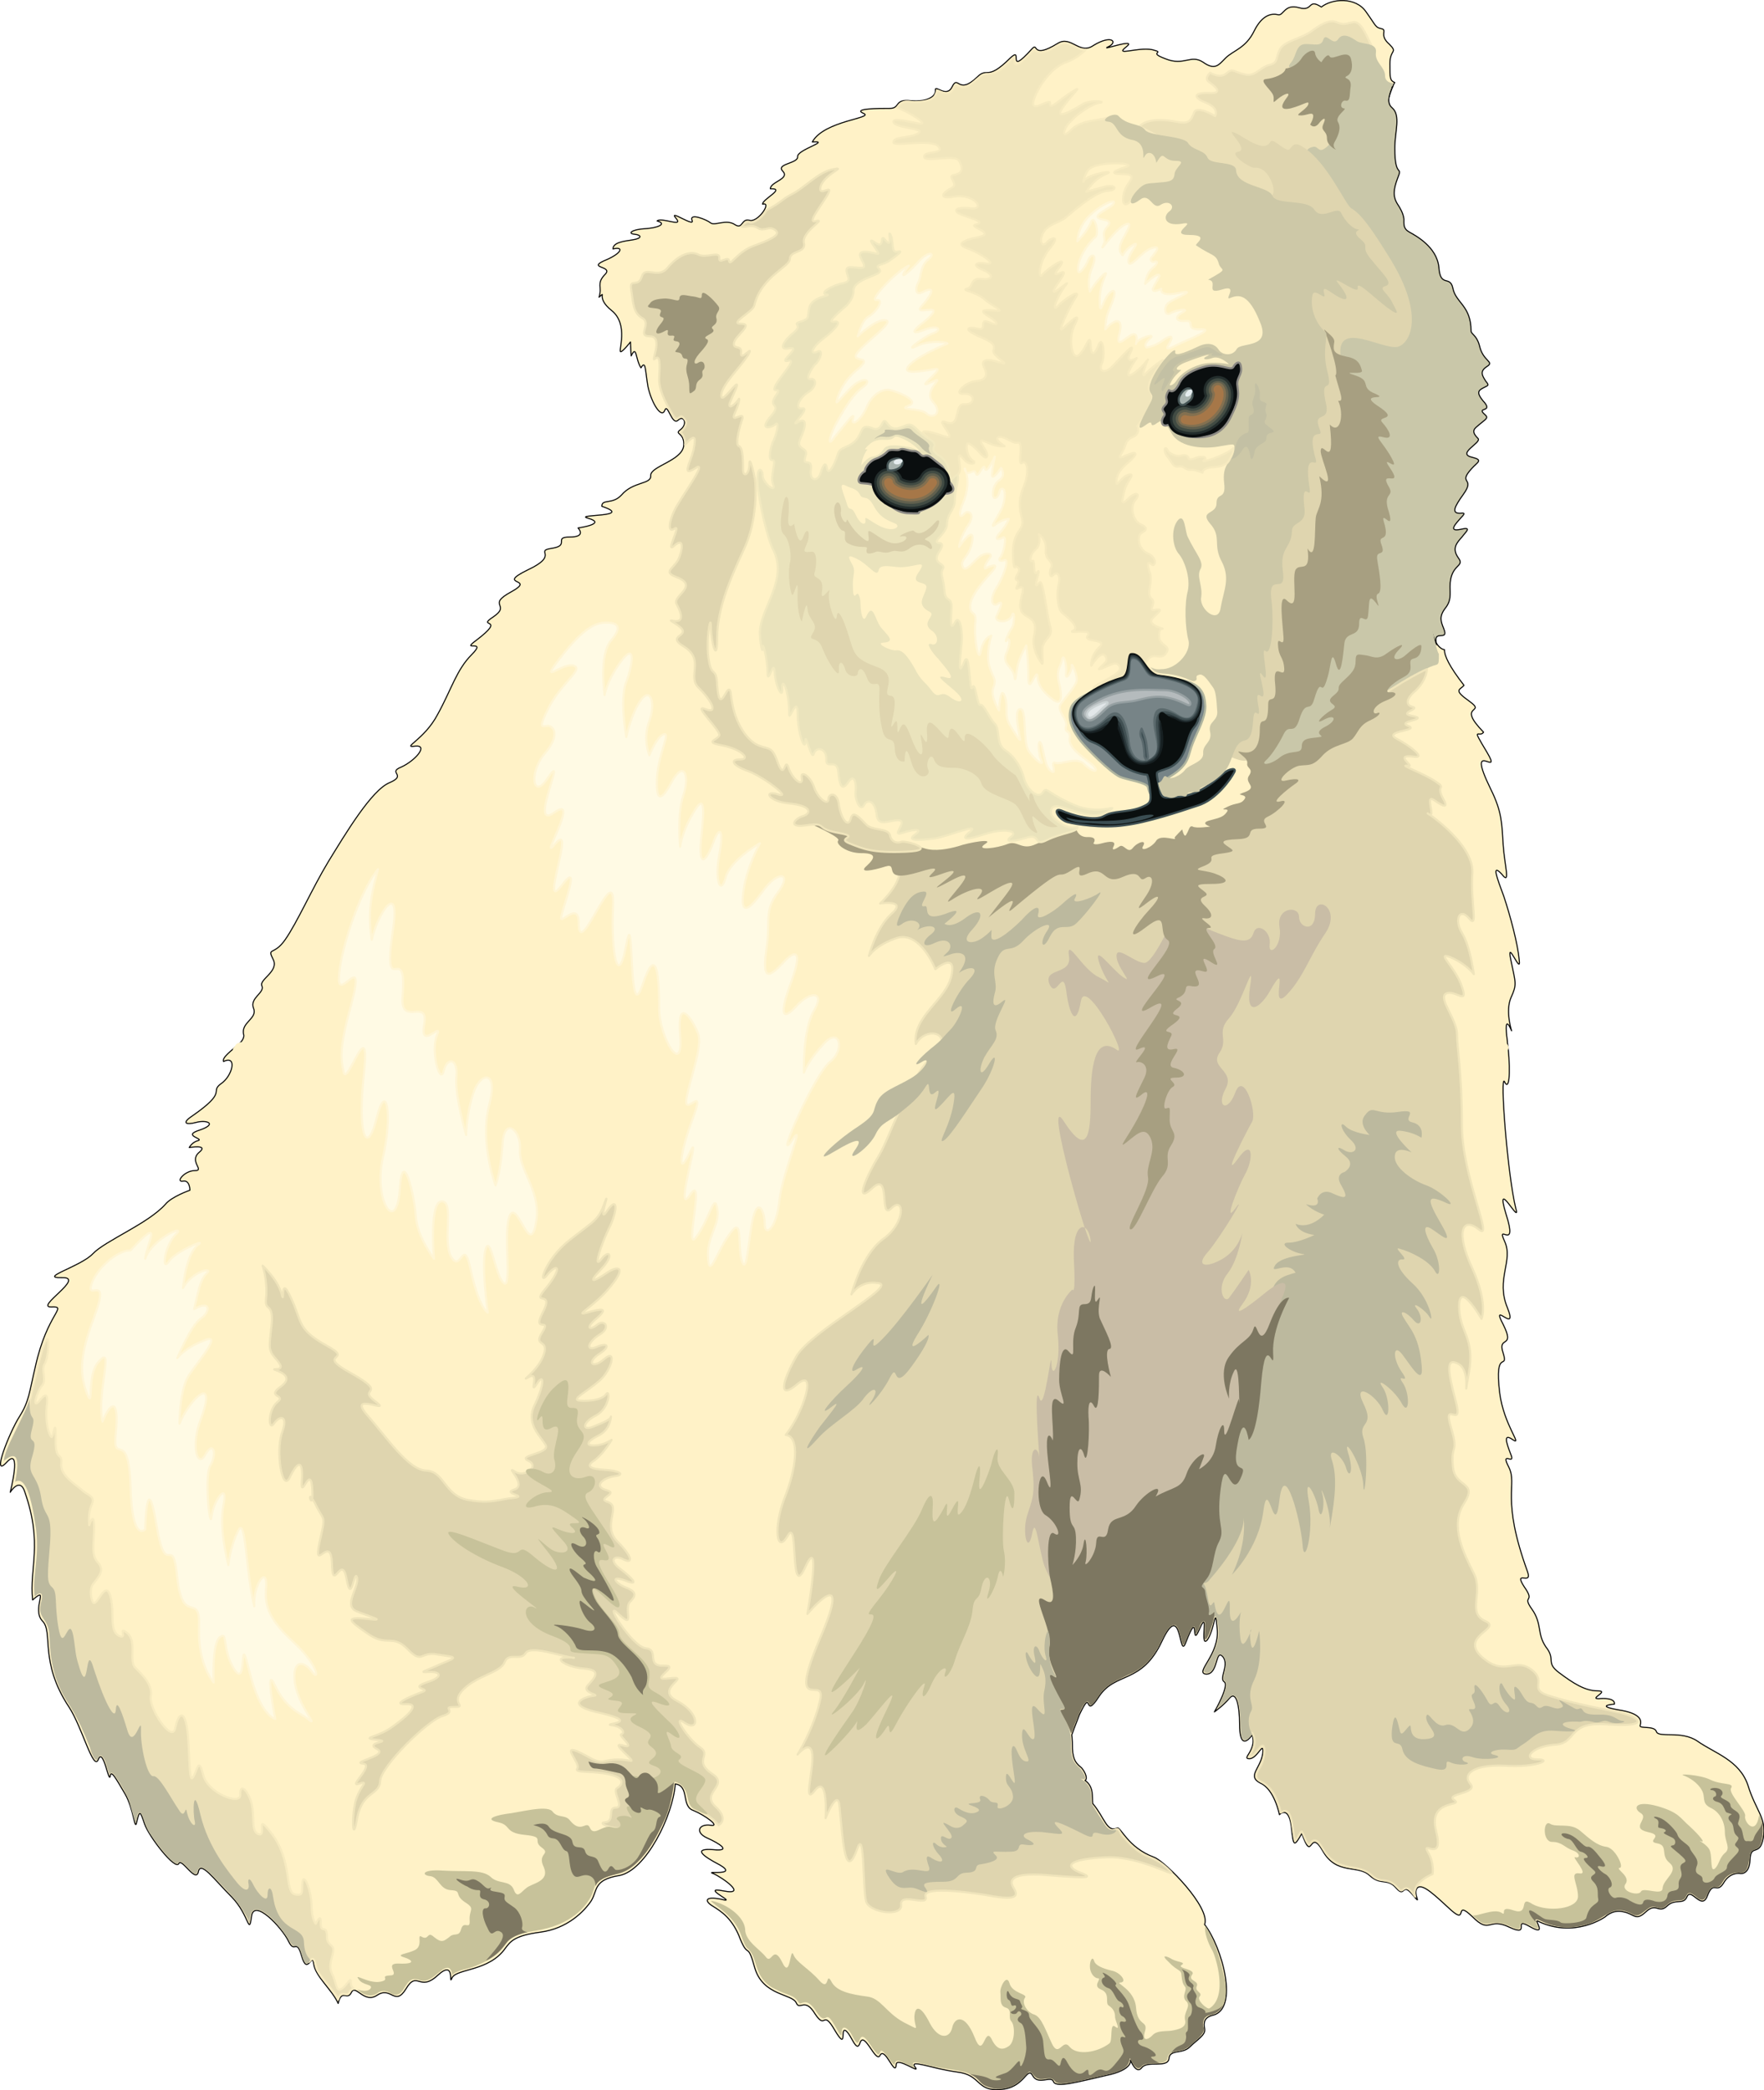 <?xml version="1.0" encoding="UTF-8"?>
<svg width="363.87" height="431.11" enable-background="new 0 0 363.869 431.109" viewBox="0 0 363.869 431.109" xmlns="http://www.w3.org/2000/svg">
 <path d="m311.08,216.08c.576,5.77.145,8.944-.724,7.067-1.007-2.018.58,19.043 2.311,26.108 1.153,3.896-4.471-6.921-2.021,1.153 2.597,8.078-2.163,1.589-.29,5.628 1.879,4.04-1.873,7.787.58,13.703 2.307,5.77-3.604-1.733-.868,3.459 2.599,5.196-1.297,2.165 0,5.917 1.156,3.751-1.872-1.297-.719,8.223 .864,6.633 4.759,10.96 2.741,9.663-2.022-1.44-1.444.433-.435,3.03 1.011,2.45-2.307-1.009-.432,2.594 1.875,3.752-1.732,6.205 3.893,21.637 1.012,2.887-3.026-.575-.721,3.031 2.454,3.463-.576,1.585 1.588,4.616s1.011,5.048 2.884,7.789c2.166,2.738-.145,3.172 2.742,5.337 2.885,2.161 5.336,3.751 7.935,3.751 2.737,0-2.455,1.873.721,1.585 3.173-.144 2.739,1.153 2.739,1.153s-4.186.288.722,1.157c4.903.721 4.903,2.306 4.617,3.17-.435.865 2.883,0 3.314,1.301 .435,1.441 5.194-.288 8.511,2.018 3.463,2.454 8.654,3.896 10.389,9.088 1.585,5.192 3.893,6.777 3.173,10.82s-2.597,1.153-2.741,4.467c-.144,3.464-2.166,2.887-2.166,2.887s-2.018-.288-3.316,2.021c-1.442,2.306-2.02-.721-3.315,2.594-1.156,3.175-3.319-1.729-4.184.146-.721,1.877-2.455.287-4.184,2.021-1.731,1.585-2.166-.864-4.327,1.153-2.166,2.018-2.309.432-4.616,0-2.163-.576-3.751,1.009-3.751,1.009s-6.347,4.615-13.991.864c-.722-.288 2.162,3.319-1.587,1.157-3.749-2.166.433,2.306-4.184.145-4.472-2.166-3.894,1.585-7.644-2.166-3.896-3.752-.867,1.733-4.328-1.297-3.318-3.031-6.059-5.772-7.07-4.616-1.007,1.152 1.3,4.039-1.007,1.297-2.165-2.594-1.444.864-3.319-1.297-1.873-2.165-3.172-.433-5.48-2.598-2.452-2.306-6.779,0-9.663-5.048-2.887-5.049-2.022,2.887-4.328-3.607-1.587,2.742-1.733,2.887-2.166-1.441-.576-4.472-2.449-2.449-2.449-2.449s-1.011-5.196-3.895-6.493c-2.887-1.44 0-3.03.431-6.062 .29-3.026-1.009,1.014-2.739,1.014s1.588-1.729.578-4.904c-1.444,2.018-2.598,1.873-2.598-2.165s-.721-6.922-2.021-5.48c-1.299,1.585-3.172,2.887-3.172,2.887s3.172-5.485 2.018-6.206 1.154-3.463-.288-5.192c-1.585-1.728-.864,3.752-3.463,3.607-2.45-.288 2.887-4.038 2.31-9.375-.432-5.192-.432,0-2.021,2.306-1.729,2.022.435-6.922-1.585-2.306-2.018,4.759.144-4.904-2.884,2.886-1.443,3.891-.723-9.235-4.904-.292-4.186,8.942-9.522,6.205-12.982,11.397-3.319,5.192-1.154-2.311-4.039,3.751-.578,1.441-1.587,4.183-1.587,4.183s.144.576.144,2.882c.145,2.454.865,3.031 1.875,3.896 .868,1.009 1.3,2.311.724,2.599 1.873,1.297 1.441,3.463 1.585,4.76 2.452,2.886 2.886,6.056 5.048,5.047 .723-.288 2.166,4.04 7.646,6.058 2.308.869 11.685,10.388 10.384,13.852 3.606,4.61 7.214,17.598 1.59,18.75-1.59.433-1.879,1.441-1.59,2.743s-1.586,2.306-3.026,3.745c-1.589,1.59-4.183.438-4.33,2.455-.288,2.017-4.472.288-5.626,1.873-1.153,1.445-2.306-1.585-2.306-1.585s.576,2.021-5.048,3.17c-5.771,1.302-10.243,2.599-10.821,1.302-.432-1.441-3.172.864-4.326-1.302-1.154-2.018-1.585,2.599-6.634,2.887-5.05.433-3.896-3.026-8.943-3.603-5.338-.726-9.954-2.742-8.654-1.014 1.297,1.59-3.751-2.161-3.896-.576-.145,2.887-2.308-3.75-3.319-1.873-.864,1.873-3.316-5.34-4.182-2.453-.721,2.021-1.731-1.729-2.885-2.594-1.299-.87.433,4.467-2.309-.149-2.597-4.472-1.729.149-4.038-3.314-2.163-3.606-3.174-.581-3.895-2.31-.865-1.874-6.779-1.441-8.511-7.066-1.587-5.772-1.298-1.877-3.028-6.061-1.588-4.327-4.04-5.769-5.626-6.777-1.73-1.012-1.876-2.166 1.73-1.445 3.75,1.014-4.761-2.738.434-1.729 5.192,1.009-.434-2.881-2.164-3.606-1.876-.576 5.338.577 1.441-1.729-3.895-2.022-5.48-3.464-1.441-3.175 4.038.432 1.298-1.297-1.3-2.45-2.451-1.157-1.586-2.887.723-2.599 2.308.433-1.011-2.018-3.462-3.029-2.596-.866-.722-5.049-3.75-5.48-.433,6.492-6.059,17.886-11.54,18.895-5.337.868-4.471,3.031-5.77,5.191-1.441,2.166-4.904,5.773-10.53,6.494-5.481.72-6.202,2.018-7.213,3.318-3.315,4.76-9.952,4.183-10.961,6.057-.866,2.161.865-4.039-3.029-.433-3.751,3.463-4.183-1.151-6.491,2.742-2.308,3.747-3.029-.581-5.914,1.297-2.741,1.874-4.472-2.31-5.337-.576-.866,1.873-2.02-.869-2.74,2.306-1.299-2.882-4.616-5.48-5.049-8.074-.288-2.741-1.299,2.449-2.452-1.589s-1.443-.433-2.741-3.17-7.212-9.093-7.645-5.053c-.576,4.039-.432-.289-4.038-4.04-3.751-3.745-6.491-7.641-6.925-5.191-.576,2.31-3.461-3.03-4.038-1.729-.721,1.44-6.203-5.63-7.068-8.224-.866-2.599-1.009-2.886-1.586-.433-.433,2.306-.578-2.597-2.454-5.768-1.873-3.175-2.884-5.053-3.028-3.606-.288,1.585-1.443-6.063-2.452-3.464-1.01,2.594-3.317-6.637-6.059-10.815-6.203-9.381-3.173-15.437-5.48-17.747-2.309-2.449 1.586-7.498-2.021-4.327-.72-6.633 2.164-11.393-1.586-22.214-1.01-3.318-3.028,0-3.028,0s2.451-9.663-.723-6.201c-3.316,3.607.578-6.2 2.597-9.375s2.02-4.903 3.318-10.389c2.451-11.104 6.779-12.401 3.317-12.257-3.606.144 7.211-6.205 2.164-6.057-5.049.14 3.895-2.31 6.346-4.909 2.597-2.737 11.396-6.199 15.002-10.239 1.299-1.585 5.049-2.886 5.049-2.886s0-2.162-1.443-1.874c-1.586.289.29-2.166 2.453-2.166s-1.298-1.874.866-3.751c2.164-1.729-2.021-1.008-2.021-1.008s.577-1.153 1.875-1.441c1.155-.432-3.461-1.008.29-2.166 3.75-1.296 1.442-2.162-.721-1.584s-3.029.144-.866-1.297c7.501-5.192 3.607-4.904 5.915-6.638 2.452-1.585 3.462-6.057.577-4.616-.288-.721 1.01-1.729 2.308-2.883h262.69z" fill="#fff2c7" fill-rule="evenodd" stroke="#000" stroke-linecap="round" stroke-linejoin="round" stroke-miterlimit="2.414" stroke-width=".216"/>
 <path d="m48.41,216.08c1.01-.72 2.02-1.731 1.876-2.596-.721-2.596 2.884-3.319 2.019-5.482s2.308-3.175 1.731-4.616c-.721-1.297 3.605-3.028 2.307-5.482-1.298-2.596.145-.721 2.453-4.038 2.452-3.46 5.625-10.674 8.943-16.154 3.462-5.626 8.943-14.858 12.693-16.301 3.606-1.587-.578-2.02 2.309-3.175 2.884-1.297 5.769-4.614 2.884-4.327-2.884.434 1.876-1.297 4.616-6.489 2.884-5.194 3.895-9.231 7.069-12.406 3.316-3.319-2.454-.432.864-2.887 6.636-5.045-.143-2.45 3.607-4.901 3.75-2.596-1.587-2.308 3.75-5.192 5.193-2.886-3.461-1.155 3.318-4.474 6.781-3.172 1.153-3.896 5.047-4.471 3.752-.576.146-2.308 3.606-2.308 3.607,0 1.731-1.875 1.731-1.875s6.204-.865 2.02-2.02c-3.029-.865 9.808-.144 2.884-2.45 0-1.587 2.164-.29 4.039-2.31 2.453-2.884 6.204-2.164 6.059-4.037-.143-1.877 6.347-3.03 6.78-6.059 .289-3.028-2.164-2.311-.576-3.463 1.442-1.153.576-3.03-.578-1.875-1.298,1.155-2.163-3.751-2.742-2.02-.72,1.732-2.739-1.585-3.46-4.903-.577-3.319-.434-5.625-1.442-3.893-1.155-1.731-.867-4.906-2.019-2.455-.146-1.873-.146-2.884-.146-2.884s-1.586,2.02-2.019,2.02c-.577,0 1.731-5.626-1.875-8.51-3.461-2.74-.865-4.184-2.596-2.74 .721-2.164-.577-2.743 1.153-4.616 2.02-1.875-3.606-1.299-.145-2.886 3.606-1.441 4.328-3.028 1.875-2.45 0-1.299 2.02-1.587 4.039-1.878s1.875-1.009.434-1.153c-1.587-.144-.579-1.011 2.163-1.153 2.596-.146 4.616-1.01 2.452-1.587 .866-.867 5.626,1.441 3.895-.576s4.04,2.017 3.317.432c-.576-1.587 3.028-.146 3.896.576 .864.577 3.172-.864 4.903.289s1.298-1.297 3.029-.865c1.73.576 4.76-3.896 2.739-3.319-.143-1.009 4.904-3.319 1.588-3.173 0-1.443 4.038-2.019 2.597-3.606-1.587-1.587 3.174-1.587 3.028-3.028-.144-1.443 7.067-3.319 3.029-3.031 2.452-4.472 12.981-4.904 10.53-5.913-2.308-1.01 3.316-1.01 5.48-1.01s.866-2.02 4.328-1.588c3.604.291 5.192-1.008 5.05-2.161-.147-1.299 2.306,1.729 3.46-.723 1.299-2.596 1.155,1.876 5.194-2.017 2.161-2.166 1.873,1.008 6.777-3.897 2.886-2.74-1.009,4.184 4.471-1.873 1.444-1.588-.288,2.308 5.34-1.155 2.739-1.731 4.471,2.452 7.355.432 3.75-2.308 5.191-.721 3.029.288s6.346-2.019 3.75,0 2.308,0 5.338.577c3.028.723-1.152.435 2.74,1.878 3.894,1.585 5.192-1.011 7.787.72 2.455,1.732 3.176.577 4.616-.867 1.587-1.585 4.184-2.018 5.918-5.624 1.728-3.463 3.748-3.607 4.902-3.317s1.298-2.31 4.328-1.443c3.028.865 1.729-2.02 4.616-.144 2.161-1.731 7.064-2.164 9.23,1.009 2.163,3.028 1.873,3.175 3.172,3.461s-.575,1.299 1.588,3.177c1.875,1.873.145,1.009.145,4.037s0,3.46 1.009,3.895c-.865.865-7.212,19.762-1.585,32.312 5.624,12.692 3.46,83.372 11.827,84.671 0,1.299 1.011,3.461 4.038,7.355-.866,1.009-2.307.865 1.153,3.319 3.607,2.596-2.884.432 2.885,6.347-.864,1.297-2.738-1.587.723,4.181 3.315,5.627-4.616-3.462.722,7.502 2.451,4.904 2.306,7.355 2.594,11.539 .288,4.327 1.588,8.511-.288,6.059-2.163-2.308-1.009.72.434,4.616 1.299,3.895 2.886,9.807 3.174,13.126 .433,3.317-2.741-4.906-1.731,0 1.011,4.904 1.299,4.904 0,7.788-1.152,2.74.146,6.782.146,6.782s-1.734-4.33-.866,2.164c0,.577.144,1.009.144,1.297h-262.66z" fill="#fff2c7" fill-rule="evenodd" stroke="#000" stroke-linecap="round" stroke-linejoin="round" stroke-miterlimit="2.414" stroke-width=".216"/>
 <path d="m49.419 216.08h260.79" fill="none" stroke="#fff2c7" stroke-linecap="round" stroke-linejoin="round" stroke-miterlimit="2.414" stroke-width="1.944"/>
 <path d="m287.28,17.885s-1.729,3.028-.144,4.328c1.875,1.587.576,4.906.576,8.366 0,6.492 1.73,3.319.576,6.204-.864,2.308-1.009,3.749 0,5.336 .578.867 1.154,1.875 1.299,3.031 0,1.153-.145,2.019 1.155,2.74s5.624,3.028 6.057,7.211c.288,4.328 2.31,1.587 2.887,4.328 .576,3.028 3.751,3.607 3.751,8.799 0,.723 1.152.864 1.729,3.028 .72,3.318 3.175,3.318 1.587,4.327s-1.011,1.878-.289,3.028c.868,1.011.433.867-.578,1.445-1.152.577-1.152,1.153 0,2.596 2.455,2.596-1.585,1.153.433,2.882 .866.723 0,1.011-1.152,2.021-1.009.865-1.874,1.298-.289,2.885 .865.864-4.615,3.172-1.152,3.895 2.306.577 1.009,1.009-.145,2.308-3.03,3.317.865,1.729-1.733,5.336-1.873,2.596-2.45,3.895-.721,3.895 .578,0 1.443-.288.288.865-1.009,1.155-2.882,3.031-.144,2.454 2.454-.579 1.154.433.288,1.585-1.009,1.155-2.162,2.308-.721,4.33 1.442,1.874-1.729,1.15-1.729,5.911 0,1.445.288,2.886-1.011,4.474-1.299,1.731-.864,2.74-.291,4.183 1.158,2.884-2.449-.146-1.44,3.316-2.49-3.31-27.73-109.34-9.12-115.1z" fill="#c9c7a9" fill-rule="evenodd" stroke="#000" stroke-linecap="round" stroke-linejoin="round" stroke-miterlimit="2.414" stroke-width=".216"/>
 <path d="m185.01,22.212c2.017.579 7.646,4.039 4.039,3.174-3.463-.723-4.76-.867-4.76-.291 .144,1.444 7.067,1.299 5.048,2.455-1.876,1.009-4.904.577-5.048,1.729-.288,1.155 7.5-.72 9.231.867 1.585,1.731-2.887.865-2.887,2.164s6.349-.577 7.214.864c.864,1.587.721,2.596-1.011,2.887s1.154,1.874-.576,2.738c-1.587.723-3.174,2.454.722,1.731 3.894-.577 6.489,2.743 3.317,2.454-3.173-.435-4.184.574-1.588,1.441 2.452.865 4.472,1.443 2.597,1.876s4.327,1.731.578,2.596c-3.751.72-4.472,1.587-2.454,2.307 2.311.723 6.635,3.463 4.039,3.174-2.451-.432-2.884.433-.72,1.299 2.163.865 2.307,2.164-.289,1.874-2.454-.288-1.587,1.731-3.03,2.02-1.297.289 1.731.577 3.463,2.02 1.731,1.587 5.048,2.884 2.163,2.452-2.884-.289-2.739.288-1.01,1.296s2.31,2.164 0,1.155-.289,1.876-2.306,1.299c-2.022-.432-3.175,0-.145,1.441 3.028,1.299 3.748,1.732 3.316,3.029-.435,1.154 4.325,3.462 1.152,2.454s-3.748-.144-3.027,1.155c.72,1.441.432,2.596-1.731,2.738-2.164.146-4.904,2.886-2.452,2.598 2.308-.144 2.452,2.308.144,2.162-2.306-.286-.721,4.906-3.75,3.751s2.886,4.042-.434,2.886c-3.318-1.154-5.623-1.587-3.75,0 2.742,2.308.432,1.731 1.59,3.173 1.297,1.443 2.306,1.443 2.882,3.606 .435,2.164.435,2.884 1.299,1.876 1.011-.867 1.299-1.299 1.154-2.598-.144-1.441-.576-3.028.721-1.441s2.887,1.008 2.021.432c-1.012-.579-1.444-2.308-1.3-3.175 0-.865 1.012-.286 2.742,1.587 1.585,1.875 1.874.435.865-1.009-.865-1.443-1.297-2.02.72-1.155 2.022,1.011 3.464.723 3.464.723s-2.455-1.587-1.156-1.876c1.444-.144 2.741,1.443 3.897,1.153 1.297-.288-.146,4.904.864,4.186s1.587,1.73.433,4.616c-1.154,2.882-1.154,4.328-.433,6.924 .578,2.449-1.875,2.305-1.875,6.779 0,4.328.576,3.028.576,3.028s1.299.144.289,1.731c-1.011,1.731.867.432 0,2.308-.865,1.729 1.876-1.443 1.01,1.729-.864,3.175-.143,3.896 1.153,4.618s1.876,1.587 1.297,4.037c-.433,2.311.724,4.328 1.445,5.339 .577,1.009.288-.432.288-2.596 0-2.31 2.45-2.452 1.586-4.906-.721-2.596-1.441-9.808-2.162-8.943-1.878,2.452.576-3.46-.434-2.164s-.433-2.596-1.011-2.308c-.722.435-.576-1.297.578-2.306 1.299-1.011.721-3.174.721-3.174s1.587,1.009 1.442,3.174c-.288,2.164 1.585,2.306 1.153,3.605-.577,1.155-.288,2.452.432,1.587 .721-.723 1.587,0 1.012,2.163-.434,1.874-.144,4.904.721,5.625 .866.723 3.895,3.03 2.308,3.75-1.441.721 4.184-.578 3.03,1.009-1.152,1.443 4.471.577 2.308,2.455-1.875,1.873-1.587,3.749-1.587,3.749s2.02-3.317 2.886-2.018c.864,1.297-.723,1.729-1.299,2.737 1.731-.286 3.749-2.306 4.325-.286 .291,1.441-4.903,3.172-5.479,4.181-.433,1.299 12.262-3.316 14.857-3.461 2.452-.144-5.191.289-3.893-2.02s2.882,0 4.036-1.731c1.156-1.585-1.299-1.443-1.442-3.317-.145-1.877.72-1.731.72-1.731s-3.173-.865-2.161-2.019c1.009-1.155 2.596-2.164.721-1.876-1.873.435.288-1.299-.864-2.308-1.156-1.009.288-3.173-.289-5.192-.72-2.022-.432-2.599.289-1.876s1.44-1.297-.868-2.31c-2.163-1.009-2.019-3.893-1.154-4.181 .866-.435 1.445-1.011-.145-1.732-1.729-.72-2.306-3.749-1.152-5.047s.144-1.875-1.441-.288c-1.442,1.441-1.442.864-.866-1.443 .433-2.164 2.596-3.895.866-3.463-1.587.433-2.599,3.031-2.454,1.155 .145-1.875 1.734-3.03 2.454-3.751 .865-.576 2.738-2.74 0-1.585-2.599,1.153-1.733.432-1.154-.723 .721-1.155.435-2.164 2.02-2.885 1.729-.576 1.009-2.308 1.009-2.308s4.327-5.192 2.742-6.923c-1.59-1.587 1.873-5.338 2.449-6.347 .723-1.011-2.017,1.009-3.461,2.452-1.442,1.585.436-2.884.436-2.884s-1.587,2.164-3.463,3.172c-1.876.865 1.152-3.463 1.152-3.463s-2.596,1.587-1.297-1.152-1.731.864-3.607,2.74c-1.73,1.875-3.029,1.155-2.308-.433 .723-1.443.288-5.771-.576-4.039-.723,1.875-1.587,3.03-1.73.146-.145-2.742-.865.865-2.455,2.162-1.44,1.155-2.306-3.606-.721-6.488 1.446-2.886-1.297-.147-2.594,1.008-1.3,1.297 1.441-4.615 2.74-6.491 1.152-1.876-2.308.288-3.75,1.875-1.588,1.443.288-2.74 1.73-4.472 1.297-1.587-4.904,4.327-1.587-.433 3.46-4.759-2.452.433 0-2.887 2.596-3.318-2.452.145-3.317,1.299-.866,1.155-.866-2.454 1.441-5.336 2.451-2.887.433-2.454-.576-1.299-1.009,1.153-1.731-.579-.433-2.451 1.441-1.732 3.319-1.588 4.904-3.175 1.729-1.441 5.769-4.904 8.078-5.047s1.729-1.443-.578-.865c-2.452.721-3.749,1.009-3.749,1.009s1.441-2.596 4.039-3.607c2.449-1.008-3.751,0-4.471,1.299-.58,1.299.144-1.875 1.152-2.452 2.02-1.587 10.239-1.155 7.357-.288-2.887.865-3.03,1.441-.866,1.441s2.739.289 1.299,2.167c-1.299,1.873-1.443,5.478.576,3.46s14.135-3.316 13.414-6.491-8.798-6.059-12.262-7.791c-3.606-1.585-3.751-3.751-5.769-3.028s-5.482.432-7.646,2.596-1.585-.433 0-1.874c1.443-1.587 4.472-3.609 5.915-3.751 1.587-.144-1.875-.867-3.752.433-1.875,1.155-5.771,3.318-3.893.576 1.874-2.74 4.473-4.904 2.018-3.316-2.449,1.441-4.76,4.037-4.615,2.45 .288-1.441-4.473,2.598-3.319-.865 1.157-3.316 4.039-6.779 6.638-7.644 2.452-.867 4.04-2.598 4.04-2.598s-1.012.146-2.311-.577-2.161-1.009-3.75-.142c-1.442,1.009-3.46,1.874-4.326.865-.436-.579-4.33,4.903-4.33,2.164 .146-2.164-2.161,3.029-5.769,2.74-1.729,0-3.606,3.751-5.769,2.452-1.299-.865-.576,2.596-3.75,1.155-.866-.288-.433-.432-1.009.72-.433,1.153-2.599,1.443-4.328,1.443-1.13.005-2.28-.718-3.58,1.157z" fill="#f1e6bd" fill-rule="evenodd" stroke="#f6eac0" stroke-linecap="round" stroke-linejoin="round" stroke-miterlimit="2.414" stroke-width=".432"/>
 <path d="m220.93,145.97c-1.009,2.887 1.011,5.627 2.02,6.924 1.155,1.443 5.914,6.347 8.076,7.355 1.3.579 5.626,1.155 5.773,2.164 .864,3.75 2.594,1.154 2.449.29 0-1.299 1.734-2.308 2.887-3.028 3.318-2.311 2.884-3.896 3.895-6.348 1.009-2.598 2.594-5.194 2.594-7.646-.144-2.452-.576-5.05-6.488-5.625-5.92-.56-19.77,1.9-21.21,5.93z" fill="#778487" fill-rule="evenodd" stroke="#afb49e" stroke-linecap="round" stroke-linejoin="round" stroke-miterlimit="2.414" stroke-width=".432"/>
 <path d="m238.67,159.39c.433-.432 1.011-.432 2.451-1.008 4.04-1.876 3.319-6.203 5.194-8.367 1.297-1.443 1.297-3.605-.144-5.769-2.455-3.75-20.916-.866-23.225,2.45-1.731,2.599.579,5.771 2.309,6.348 2.307.865 2.886,1.731 5.768,4.474 1.445,1.297 3.896,2.164 5.626,2.306 .291.866.436,1.587.579,3.174 .289,2.452.145,2.74-2.019,3.605-2.597,1.011-5.628.576-7.501,1.731-1.877,1.155-6.493-.144-8.802-1.155-2.019-.718-.431,2.164 1.588,2.455 1.009.288 6.779,1.296 11.542.576 4.612-.576 11.104-2.74 14.999-4.039 3.896-1.155 6.925-5.625 7.503-6.779 .72-1.155-1.014-.864-2.167.145-5.336,4.906-8.655,4.762-10.527,4.906-2.022.288-2.311-.144-2.599-1.443-.28-1.31-.72-3.05-.57-3.62z" fill="#0a0f0f" fill-rule="evenodd" stroke="#3e4f53" stroke-linecap="round" stroke-linejoin="round" stroke-miterlimit="2.414" stroke-width=".432"/>
 <path d="m231.31,139.63c1.73-.432.866-4.903 2.02-4.903 2.595-.288 3.027,4.039 5.769,4.471 6.637.723 9.23,2.596 8.798,6.491-.288,3.751-3.46,4.184-5.047,3.175-1.732-1.011-3.319.286-2.741,1.873s.577,6.923-3.604,7.5c-4.186.435-5.485-5.192-6.206-7.209-.576-2.164-5.335,2.45-7.79-.579-2.449-2.884-1.152-5.336.435-6.491 1.74-1.44 4.77-3.31 8.37-4.32z" fill="#0a0f0f" fill-rule="evenodd"/>
 <g fill-rule="evenodd">
  <path d="m223.09,144.1c1.732-1.299 4.761-3.317 8.367-4.328 1.731-.432.865-4.759 1.876-4.759 2.449-.288 2.885,3.895 5.48,4.183 6.202.867 9.374,2.596 8.942,6.201-.288,3.75-3.172,4.185-4.903,3.174s-3.463-.288-3.173,1.443c.432,1.875.864,6.779-2.884,7.644-2.166.577-4.04-.72-4.76-3.172-.579-1.587-1.014-3.174-1.446-4.039-.288-1.009-1.44-.721-2.882,0-2.021,1.011-4.038,1.297-5.196-.288-2.03-2.58-1.02-4.89.57-6.04z" fill="#172022"/>
  <path d="m223.09,144.1c1.732-1.153 4.906-3.173 8.512-4.182 1.731-.579.866-4.615 1.875-4.762 2.306-.144 2.741,3.895 5.048,4.183 5.77.723 9.52,2.31 9.087,5.915s-2.739,4.184-4.614,3.029c-1.877-1.009-3.752-.721-3.752,1.155 0,2.02 1.011,6.633-2.018,7.644-2.019,1.011-4.184,0-5.048-2.884-.435-1.731-.866-3.319-1.302-4.327-.432-1.155-1.585-1.009-3.027-.145-2.308,1.585-4.325,1.585-5.339.145-1.74-2.3-1.02-4.46.57-5.76z" fill="#2b383b"/>
  <path d="m223.24,144.24c1.585-1.154 5.047-3.03 8.508-4.183 1.876-.576.867-4.474 1.731-4.618 2.163-.142 2.596,3.751 4.76,4.042 5.192.576 9.663,2.164 9.231,5.624-.577,3.317-2.452,4.037-4.327,3.028-2.021-1.155-4.039-1.443-4.184.577-.288,2.31 1.154,6.638-1.44,7.935-1.734,1.152-4.328.576-5.049-2.885-.432-1.731-.866-3.462-1.299-4.471-.579-1.155-1.731-1.155-3.173-.146-2.598,2.164-4.618,1.878-5.484.435-1.31-2.02-1.02-4.04.72-5.34z" fill="#415053"/>
  <path d="m223.38,144.39c1.444-1.153 5.051-3.029 8.512-4.184 1.875-.718.723-4.327 1.731-4.47 1.873-.146 2.451,3.605 4.327,3.751 4.616.718 9.663,2.164 9.231,5.336-.433,3.316-2.02,4.039-4.039,2.884-2.021-1.155-4.184-1.731-4.616.432-.576,2.455 1.297,6.491-.72,7.932-1.444,1.587-4.472,1.446-5.049-2.596-.288-1.873-.72-3.749-1.299-4.76-.723-1.297-1.876-1.441-3.316-.288-2.886,2.743-4.903,2.166-5.629.867-1-1.58-1-3.6.88-4.9z" fill="#5b6a6d"/>
 </g>
 <path d="m222.51,149c-.574-1.299-.864-3.174 1.014-4.474 1.441-1.153 5.191-3.028 8.511-4.181 1.873-.723.72-4.183 1.585-4.327 1.873-.289 2.451,3.462 4.039,3.604 4.184.723 9.808,1.876 9.375,5.05-.576,3.172-1.731,4.037-3.75,2.884-2.018-1.299-4.616-2.452-5.192-.144-.865,2.74 1.44,6.347.144,8.22-1.44,1.878-4.615,2.02-5.192-2.596-.432-4.472-2.166-7.789-4.76-5.192-3.18,3.33-5.2,2.32-5.78,1.16z" fill="#778487" fill-rule="evenodd"/>
 <path d="m226.7,144.39c-1.875,1.009-4.472,2.307-2.739,3.895 1.297,1.299 3.46-1.588 4.614-2.452 1.585-1.153 3.464-.867 5.625-1.299 2.311-.577 3.896-1.009 6.059-.721 3.173.434 4.904,2.02 5.194,1.585 .721-.865-2.598-3.029-5.194-3.029-2.74,0-8.37-.72-13.56,2.02z" fill="#b5bbbd" fill-rule="evenodd" stroke="#96a0a2" stroke-linecap="round" stroke-linejoin="round" stroke-miterlimit="2.414" stroke-width=".432"/>
 <path d="m283.1,9.807c-1.297-2.596-2.451-5.769-4.184-5.192-1.729.432-2.018.432-3.172,0-1.154-.577-2.74,0-4.906,1.587-2.161,1.731-5.769,2.163-6.777,3.895-1.009,1.873-.288,2.884-2.311,3.316-2.016.577-2.884,2.596-5.19,1.875-2.453-.576-2.165-1.298-3.605-.144-1.31,1.156-3.33-.144-3.33-.144s-1.3,1.153-.288,1.875 3.316,2.452.144,2.306c-3.173-.142-3.604.867-.723,2.022 2.887,1.153 1.878,2.74 1.878,2.74s-3.752-2.308-4.328-.721c-.722,1.731-1.011,2.452-3.75,1.873-6.204-1.152-7.503,1.011-7.503,1.011s12.55,6.203 15.725,9.808c3.174,3.463 15,10.821 19.184,5.915 4.19-5.191 14-27.117 13.14-32.022z" fill="#eadfb7" fill-rule="evenodd" stroke="#f4e8bf" stroke-linecap="round" stroke-linejoin="round" stroke-miterlimit="2.414" stroke-width=".432"/>
 <path d="m296.8,134.87c0,3.172 0,1.587-2.738,3.172-2.741,1.446-6.205,3.319-4.186,4.184 2.021.723-6.059,4.186-3.893,3.607 2.161-.435-1.3,2.452-4.039,2.019-4.328-.432-14.857,9.808-18.609,11.251-3.894,1.587-4.612-1.299-1.876-5.769 2.599-4.618 24.236-59.141 13.994-81.787 .144-2.02-2.74-2.742-3.461-5.192-.723-2.599-.146-2.454 3.026-.291 3.174,1.875 6.061,1.731 6.061,1.731s-2.742-1.155-2.742-2.454c0-1.44 1.297.435 3.03.723 1.874.144.433-2.596 2.45-.576s1.878-1.732 4.472.72c2.742,2.308 1.299-1.441.146-3.028-1.01-1.731-2.451-3.607-1.442-3.751s.433-1.585-2.163-4.759c-2.741-3.173-1.156-4.328-2.165-5.195-1.008-.865-.864-2.019-.864-2.019s-2.742-.287-3.751-3.029c-1.009-2.596-1.584-1.875-3.462-1.585-1.874.144-.865-3.75-1.874-5.338-1.012-1.441-2.599-2.164-2.599-2.164s2.311-.577.579-2.308-1.155-2.452.142-2.74 1.011,1.875 3.319-.434c2.451-2.45 1.587-3.316 1.299-5.768-.578-3.175 2.02-3.607 2.451-5.048 .721-2.164-2.739-2.308-.576-3.896 2.306-1.443.864-3.75-1.587-2.884-2.596,1.009-3.749,3.749-4.184.865-.576-2.887-1.587-1.441-3.316-.144-1.587,1.299-3.175,1.299-1.878-.145 1.157-1.443.867-3.749 3.031-3.749 1.875,0 3.175.574 3.606-1.014 .577-1.44 2.018,1.587 3.03,0 1.009-1.44 2.594-.432 3.894.435 1.299.721 4.181.289 3.893,2.308s1.878,3.031 1.878,4.76c0,1.587 1.729,1.587 1.729,1.587-7.35,12.695 7.22,115.98 9.38,117.71z" fill="#c9c7a9" fill-rule="evenodd"/>
 <path d="m253.67,156.07c2.741,1.011 4.904,2.455 8.076-4.759 3.176-7.211 21.062-58.418 15.581-74.573-4.038-12.406 7.355-4.474 10.961-5.192 2.454-.578 5.772-6.205-1.441-18.03-3.751-6.061-5.914-9.234-8.078-10.531-1.153-.576-4.903-9.377-9.808-12.55-2.741-1.875-2.454.867-3.463.433-1.441-.577-3.028-2.452-3.464-1.588-1.585,2.741-6.776-2.305-7.932-2.02-.433.146 3.461,3.751 1.3,4.042s2.308,3.314 3.319,3.314c3.46-.432 5.191,6.494 3.024,5.771-1.439-.433 4.328,8.078 4.184,9.086-.72,5.915 1.444,13.994 2.311,17.313 1.585,5.191-4.616,37.501-7.791,46.444-3.32,8.94-6.78,42.84-6.78,42.84z" fill="#dfd5af" fill-rule="evenodd"/>
 <path d="m224.1,369.12c.433,2.453 0,2.599.576,3.462 .577.578 1.731,2.019 2.452,3.464 .866,2.017 2.308,1.585 3.027,1.297s.577.432 1.588,1.585c1.155,1.302 2.74,3.03 4.763,3.896 2.161.869 3.172,1.445 4.903,3.175s-6.062-3.175-13.127-2.887-9.087,1.59-5.772,3.03c3.463,1.297 1.734,1.297-5.624.721-7.5-.721-9.087.576-7.788,2.598s-.29,2.306-4.04,1.73c-3.75-.721-14.856-2.306-14.135,0s-5.338-1.009-5.05,1.732c.288,2.594-6.635,1.585-7.212-.724-.721-2.306-.288-14.856-1.73-11.105-2.597,7.357-3.029-1.009-3.751-8.366-.288-4.184-2.886,2.306-2.886,2.306s.578-9.083-2.162-5.769c-2.597,3.463-.288-4.04-.577-7.354-.288-3.318-3.029,0-3.029,0s3.318-5.34 4.617-11.108c1.441-5.769-7.069,3.751 0-12.838 7.067-16.445-2.598-5.048-2.598-5.048s3.028-17.166-.433-9.663c-3.316,7.353-1.298-10.529-3.606-6.494s-3.028-1.585-.722-7.642c2.453-6.062 3.318-12.839.289-13.127 3.75-4.764 6.491-13.847 2.452-10.532-4.039,3.463-3.317-.288-.288-5.624s20.915-14.567 17.02-15.144c-3.894-.721-5.625,2.305-5.625,2.305s2.021-8.078 6.49-11.393c4.763-3.318 4.472-9.088 1.733-6.35-2.599,2.599 0-7.79-3.896-4.183-4.037,3.751-1.009-2.882 1.298-6.633s6.059-15.869 10.966-20.485c5.191-4.617-1.014-6.634-3.319-2.595-.72-5.771 6.346-9.087 7.356-14.137 1.154-5.048-3.316-1.297-3.316-1.297s-3.031-7.791-7.791-6.491c-4.472,1.44-5.914,3.749-5.914,3.749s1.442-5.768 4.617-8.655c3.46-3.028-2.311-2.164-2.311-2.164s5.34-4.903 3.607-7.644c-1.587-2.739 17.887-1.442 25.676-1.442 7.646,0 35.917,1.442 45.005-8.653s13.99-14.426 24.377-21.928c10.53-7.355 14.137-8.655 14.137-8.655-.144,1.731-1.154,3.463-2.886,4.907-1.588,1.585-1.297,2.595 0,2.884 1.441.432-3.319,1.297 0,1.875 3.462.721-3.463,1.009-1.009,2.02 2.594,1.009-5.192,1.009-2.454,2.596 2.742,1.443 6.349,4.183 3.607,3.749-4.472-.576.719,2.311-1.297,1.878-2.022-.291 3.75,1.732 5.911,3.317 2.165,1.443 0,.576 1.3,3.174 1.443,2.452.285,2.02-1.731.574-2.02-1.297.576,4.041-1.153,2.887-1.589-1.155 9.376,5.771 9.088,12.115-.433,6.347 1.297,11.83-.721,9.378-2.021-2.308-3.03.433-1.445,3.028 1.733,2.742 2.454,8.511 2.454,8.511s-1.443-2.02-4.76-3.463c-3.319-1.297 1.009,2.02 2.306,6.059 1.445,4.04-1.585.433-3.316,1.443-1.588,1.009 2.308,5.336 2.308,8.365 0,2.887 1.009,7.936 1.009,18.751 0,10.677 6.782,24.236 3.463,21.494-3.463-2.738-4.76.721-1.297,8.078 3.319,7.354 1.873,10.384 1.873,10.384s-4.615-8.073-4.615-2.594c0,5.337 3.318,6.346 2.021,13.703-1.445,7.502.721,0-2.021-1.733-2.74-1.585-2.45,1.013-.721,7.502 1.73,6.35-2.74-.433-1.009,5.336s0,3.463.433,8.078c.288,4.76 5.336,3.031 2.307,7.79-3.027,4.616 0,10.385 2.021,14.423s-1.443,8.079 2.306,9.809c3.75,1.59-5.336,3.031-.721,7.357 4.759,4.328 6.926,0 10.387,2.743 3.316,2.594-1.155,4.034 4.038,5.48 5.051,1.585 10.819,2.599 14.137,3.318 4.185,1.009 6.347,3.026-2.453,2.45-8.654-.721-6.201,3.895-10.96,4.183-4.617.288-6.926,3.03-3.607,3.03s-.288,1.729-6.782,1.297c-6.344-.288-8.798,1.734-7.064,3.752s-5.338,2.021-3.318,3.318c2.019,1.441-5.48-.288-3.752,6.345 1.732,6.782-3.027,1.878-1.729,4.327 1.44,2.311 1.009,4.616 1.009,4.616s-4.472,1.729-3.606,4.616c-1.153-1.73-1.729-2.018-2.453-1.442-1.009.864-1.009-1.585-4.039-1.877-3.028-.283-1.731-1.873-6.059-2.594-4.181-.576-5.336-2.166-6.345-3.751-1.009-1.729-1.731-2.45-2.599-1.441-.72,1.152-1.296-1.441-1.873-2.311-.721.288-1.299,3.031-1.587,1.009-.435-2.018-.435-6.489-2.74-4.899-.867-3.462-2.02-5.34-4.04-6.349-1.873-.864-.576-2.454-.143-3.175 1.009-1.873 1.151-5.192 0-4.04-1.009,1.158-1.73,2.167-2.165,1.879-.29,0 1.877-2.311.435-4.761-.866.865-1.732,2.162-2.021-1.444s-.288-6.634-1.729-6.922c-1.014-.144-1.014.288-1.734.721 1.011-1.585 1.878-2.449.578-3.319-.866-.864 1.156-3.605-.578-5.48-.721-.719-1.152-.431-1.297-.431 0,0-.721.431-.288-.576 .721-1.154 1.009-.87.576-4.184-.288-3.319-1.44-3.031-1.729-2.022-.289,1.157-.146,1.157-.723,1.733-.579.289-.291-1.878-1.012-1.733-.721,0-.864.576-1.297,1.157-.145.288-.576-.725-1.152-.288-.867.721-1.443,1.153-1.589.864-.578-.576-1.009-1.157-2.162-1.009-1.3.145-2.021,2.595-2.887,4.035-.576,1.446-2.018,4.328-6.777,6.493-4.76,2.161-5.05,2.594-6.204,4.039-1.009,1.441-1.297,1.729-1.729,1.009-.288-.576-1.009.145-1.444.865-.432.725-1.152,3.175-2.019,5.048-.288.576-.577,1.444-.721,1.732 .576,2.306-1.009,4.761.576,6.201 .864.721 2.451,2.594 1.153,2.887 .52.4 1.82,1.84 1.96,2.27z" fill="#dfd5af" fill-rule="evenodd" stroke="#efe4bb" stroke-linecap="round" stroke-linejoin="round" stroke-miterlimit="2.414" stroke-width=".432"/>
 <path d="m249.49,325.85s7.068-7.643 7.068-12.69c.576,6.057-2.453,11.682-2.453,11.682s5.482-5.337 6.492-13.127c1.008-7.646 2.308,6.493 3.318-2.306 1.009-8.655 4.327,4.039 4.76,9.087 .288,5.049 2.451-2.31 1.297-8.799-1.153-6.345 1.587-1.009 2.021,1.729 .577,2.742 1.441-1.298.721-3.463-.721-2.306 2.018,3.463 1.585,7.214 1.299-6.926 1.443-10.961.433-13.991s2.021-1.153 2.886,1.44c.721,2.743 1.729.865.433-3.025-1.153-3.896 3.03,2.737 3.175,6.777 .144,4.039 1.297-6.201 0-9.808-1.155-3.464 2.449-2.167 0-7.07-2.311-4.76 2.739-1.729 4.039,1.445 1.441,3.17 1.585-2.598-.146-4.908-1.588-2.306 2.596.726 4.038,3.463 1.588,2.887 1.732-2.161.147-4.327-1.446-2.161 1.873.725-.147-2.161s-1.73-5.917 0-3.752c1.732,2.162 4.76,7.503 4.04,1.878-.578-5.628-2.452-7.214-3.607-9.235-1.299-2.018.579-1.297 2.021.432 1.587,1.879 2.019-.72.576-2.449-1.297-1.734 1.877.288 2.741,1.873 .865,1.441 0-3.891-3.605-7.064-3.464-3.176-3.464-5.049-2.018-4.904 1.585.139-2.455-2.887-.436-2.166 2.021.576 5.771,2.305 7.067,4.472 1.153,2.31 1.441-1.729-.432-4.761-1.731-3.029-2.164-5.047-.289-3.895 1.874,1.157 5.049,4.184 2.021-1.008s-2.885-6.058.721-4.473c3.46,1.729-.867-2.454-3.749-3.462-2.886-1.009-6.781-3.751-6.493-6.056 .144-2.311 3.463-.726 3.463-.726s-5.192-4.76-2.309-4.467c2.741.288 4.328,1.441 4.328,1.441s.72-2.599-1.875-3.174c-2.453-.577 2.019-2.883-2.886-2.162-4.762.721-5.193-1.589-6.778.576-1.731,1.874.864,4.184.864,4.184s-3.607-.432-4.904-1.734c-1.442-1.441-1.151.721 1.009,2.743 2.166,2.018.433,3.174-1.297,2.162-1.587-1.009-1.875-.432.288,1.301s-.288,3.175-.288,3.175-2.163.432-.576,2.882c1.44,2.598.864,2.742-1.733,1.586-2.449-1.298-3.317,1.012-3.317,1.012s1.012,2.162-2.307,1.153c1.44,1.446 3.751,2.161 3.751,2.161s-2.887,3.176-5.915,1.879c.723,2.017 3.895,2.305 3.895,2.305s-3.172,1.59-5.338,1.59c-2.162,0 .288,1.873 2.742,2.305 2.306.289-3.896.145-5.48,2.311-1.445,2.307 2.738-1.152 4.182,1.586-2.74.721-4.327,1.445-4.903,4.039-.724,2.449.144,6.061-1.156,5.048-1.151-1.009-2.448-.433-3.316,1.301s-1.875-.148-1.875-.148 .288,6.062-.721,3.175c-1.155-2.882-2.02,5.336-2.308,2.454-.146-2.886-1.155,6.488-2.308,2.306-1.155-4.184.144,3.319-2.022,7.069-2.161,3.607-1.873,7.358-1.873,7.358s-1.443-4.184-1.443,2.018c0,6.205-1.875,5.336-1.875,5.336s.145,3.607-3.028,4.904-2.164,7.069-2.164,7.069 1.585-5.336 1.153,1.441c-.433,6.926 2.166-2.162 2.166,1.733 0,3.891-.867,12.978-3.031,15.144s.289,5.048-.72,8.222c1.009-1.297 1.729-2.594 2.017-3.605 .435-.865 1.59-2.599 2.455-2.599 1.152,0 1.585,3.03 2.018,3.03 .29.145.866-2.737 1.877-2.737 .576,0 .576.864.72.864 .145.145.721-1.873 1.441-1.873 .579,0 .145,2.449.579,2.737 .433.145 1.009-1.729 1.299-2.598 .145-.865.721-1.153.864,0 .289,1.59.721,3.606-.72,6.492-1.302,2.738-2.455,3.896-1.878,4.184 .435.433 1.443.145 1.878-1.009 .432-1.157.576-2.597 1.297-2.597s1.299,1.007 1.152,2.16c0,1.733-.864,2.887-.144,3.319 .578.432.29,2.31-1.729,5.773 .864-.726 2.308-1.879 2.739-2.455 .58-.721 1.3-.288 1.588.433 .865,2.166.433,6.781.865,7.79 .433.72.721,1.297 2.165-.577-1.013-1.732-.866-3.75-.146-4.907 .579-1.297-1.299-2.594.579-6.346 1.873-3.894 1.009-10.095 1.009-10.095s-1.3,5.623-1.732,2.594c-.435-2.882.145-2.882.145-2.882s-1.876,5.335-2.308,1.729 .144-5.336.144-5.336-2.454,4.616-2.309-.721c.145-5.485-2.019,5.913-3.172-1.009-.144-1.157-.866,2.018-1.299-.864-.435-2.887-1.012-3.319-1.012-3.319s.85.02 1.29-.7z" fill="#bcb99e" fill-rule="evenodd"/>
 <path d="m214.44,301.04c-.578-7.357-1.011-15.58 0-12.55s2.45-10.965 2.45-7.354c0,3.746 2.019.716 1.3-5.773-.724-6.349 3.027-9.374 3.027-9.374s.723,1.729.288-6.346c-.288-8.078 3.031-7.79 3.464-3.751 .288,4.034-10.097-31.882-5.48-24.523 4.76,7.357 5.48,2.742 5.48-4.04s.72-13.992 5.335-10.816c2.742,2.161-6.488-15.435-7.355-9.955-1.009,5.771-2.452,2.454-3.028-2.308-.721-4.759-2.021,2.022-3.463-1.297-1.297-3.462 4.76-1.731 4.039-5.771-.576-4.039 2.743,2.743 6.058,4.33 3.462,1.729 2.021,2.017.29-2.598-1.587-4.759 2.451,1.011 4.76,2.598 2.451,1.729-1.3-2.021-1.3-4.33s3.751,1.443 5.771,1.443 6.635-10.819 6.635-10.819 4.04,3.031 8.367,4.616c4.473,1.732 6.779,2.452 7.5,0 .724-2.308 3.752-.288 3.316,2.452-.288,2.596 2.742.291 2.022-3.75-.579-4.038 4.039-4.328 4.039-2.018s3.316,3.316 3.316-.579c0-4.183 5.482-1.153 2.164,3.895-3.463,5.048-4.472,9.089-8.079,12.838-3.751,3.751 1.009-8.655-3.463-.721-1.729,3.028-5.047,5.769-4.037-1.011 1.009-6.635-1.587,3.461-4.329,6.492s0,4.327-2.018,7.212c-2.02,3.031 3.319,3.607 1.297,7.358s.435,5.047 2.022.72c1.729-4.471 4.472,4.039 3.462,6.057-1.156,2.021-6.493,12.405-3.03,7.79 3.316-4.759 3.316,0 1.586,3.031-1.586,2.882-4.616,10.672-2.018,7.065 2.737-3.75-3.031,5.913-5.627,8.943-2.74,3.031-.435,3.463 3.028,1.445 3.319-2.021 4.039-5.34 4.039-5.34s-.72,5.34-3.028,8.366c-2.452,3.03-.723,6.345.286,5.048s4.039-5.768 4.039-5.768 1.734,3.03-1.297,7.064c-3.028,4.044 4.328-2.018 4.328-2.018s7.067-6.057 3.606,1.302c-3.319,7.498-23.657,67.506-24.956,70.103-1.009,2.018-2.885,5.044-6.633,6.058-3.752,1.152-12.406,4.034-12.55-5.917 0-9.952-3.752-12.113-4.904-16.44-1.154-4.472-1.587-9.524-2.311-5.48-.864,4.035-2.018-.437-1.009-3.896 1.009-3.318 1.732-4.184 1.154-9.523-.72-5.33 1.3-5.04 1.45-2.15z" fill="#c9bda6" fill-rule="evenodd"/>
 <path d="m269.68,113.09c1.875,3.172 1.442-3.751 1.73-6.347 .288-1.874 2.021-3.029.721-8.511 3.897,3.751.291-3.46.291-5.191 .145-2.596 3.028,4.759 1.873-5.481 2.167,2.308 3.03-2.163 1.733-4.903 1.297.286.434-1.443-.578-5.192 1.012-.867-2.308-9.522-2.308-9.522 1.729,1.587 2.308,1.876 2.02,3.029-.146,1.297-.146,2.019 2.596,2.596 2.597.435 2.885,1.875 3.173,2.884s-4.902-.142-1.3,1.013c3.463,1.15.724,2.449 4.039,3.749 3.175,1.443-3.604-.288.433,2.452 4.906,3.174-.288,2.02 1.012,3.46 1.442,1.588 2.596,3.751.146,3.03-2.31-.576.142,1.153 1.874,4.472 1.73,3.172-2.599-1.297-.433,1.875 3.03,4.472-2.599,0-.145,4.04 1.009,1.875-1.155,1.153-.288,4.327 1.729,5.48-1.442.286-.867,2.596 1.588,5.048-1.441,2.308-.433,4.903 1.012,2.743-1.299.721-.866,3.175 .433,2.596 1.157,6.633.146,6.923-1.01.432 1.012,3.893-.434,1.873-1.585-2.019-1.297-.288-1.585,2.311-.145,2.74-1.875-.867-1.875,2.017 0,2.886-2.597,1.443-3.029,3.895-.288,2.596-.723,7.935-1.731,4.471-1.01-3.606-1.01.289-1.73,2.596-1.441,5.05-1.153-.864-2.741,4.472-.866,3.174-1.73,0-3.027,4.039-1.155,3.896-2.167.867-3.319,3.319-1.153,2.307-2.596,4.471-3.75,5.48-1.009,1.011 1.154.864 3.174-.867 2.306-1.585 4.327-.286 4.327-2.163 0-1.874 2.164-1.585 3.604-1.874 1.588-.144-1.587-.576 1.012-2.02 2.739-1.299 2.451-2.886 0-1.587-2.311,1.299-.433-.865 1.585-2.018 2.021-1.155-1.873-1.155.288-2.886 2.165-1.731.146-1.299 2.021-3.028 1.873-1.731 2.594-2.455 2.594-4.183s.579-1.299 2.022-1.155c1.297.146 2.449,1.155 4.472-.432 2.017-1.443 4.327-2.599 2.307-.577-1.875,2.02-.146,2.308 1.3,1.155 1.297-1.155 3.461-2.887 3.461-2.022s-.146,2.308-1.731,2.596c-1.44.435.721,2.454-1.876,3.75-2.74,1.443-4.325,3.319-2.884,3.173 1.297-.142 2.02.579-.864,1.731-2.887,1.155-2.887,2.886-1.877,2.596 1.009-.433.866.434-1.299,1.443-2.307,1.011-2.451,2.454-3.606,3.751s-4.039,1.153-6.2,3.463c-2.164,2.45-2.887,1.873-4.904,2.164-2.022.433-5.338,3.751-2.599,3.029 2.599-.577 3.175-.144 1.588.864-1.443,1.011-5.195,4.04-2.885,3.463 2.45-.723-.433,2.164-2.599,3.172-2.16,1.011 1.59,2.452-1.728,2.452s-.29,2.022-4.328,2.164-3.319.723-2.021,1.587c1.3.867 1.444,1.008-1.875,1.443-3.319.576 0,1.153-3.03,2.451-3.026,1.155-.577.723 2.021,1.588 2.452.864 3.893,2.164-.578,2.164-4.327,0-2.597.576-1.3,1.731 1.3,1.153-2.449.574-.144,2.737 2.31,2.164 1.301,2.887-.145,2.599-1.585-.144 2.742,2.02 1.012,2.02-1.876,0 2.308,3.46 1.154,4.327-1.154.72 2.162,4.472-.432,2.884-4.328-2.884.72,2.596-1.879,1.731-4.326-1.299 1.879,3.893-2.595,3.028-1.731-.288-.143,1.155-2.308,2.308-2.165.865 2.165.432-.578,2.452-2.596,2.019 2.886.432-.575,3.028-3.607,2.455.287,1.011-.576,2.599-.867,1.729-1.444,3.173.721,2.597 2.163-.436-2.455,3.458-.145,3.895 2.162.433 3.172,2.018.433,2.018s.576,1.153-.576,1.877c-1.3.577-2.455,4.904-1.444,4.471 1.012-.292.724-.144.724,2.306 0,2.599 2.018,2.599.288,5.336-1.734,2.598.576,3.751-1.876,6.494-2.308,2.882-5.339,11.104-6.491,10.816s4.184-8.079 3.607-10.816c-.436-2.599 1.729-5.192.576-7.935-1.154-2.599-2.742-1.009-4.904.721-2.166,1.729 0-.721 2.162-4.76 2.166-4.039 2.887-6.782.72-4.903-2.161,1.729-.432-1.153.723-3.607 1.155-2.455-.578-3.463-1.587-3.175s3.896-4.324.433-2.738c-3.604,1.729 9.521-12.693 2.599-8.656-6.927,4.183 7.211-9.375 1.152-6.347s4.472-6.201 2.163-7.5c-2.163-1.443.579-6.491-4.472-2.596-5.047,3.895-1.73-1.011.579-3.463 2.45-2.596 2.74-3.895-.144-1.731-2.743,2.166-2.166,1.299-.288-1.443 1.873-2.884 1.152-4.469-.29-3.461-1.588,1.009-.436-2.164-4.616-.288s-3.317-2.452-7.212-.72c-3.896,1.873.433-3.175-3.463-.579-3.896,2.452.433-2.596-12.26,8.079-2.163,1.587 4.326-5.915-4.762,1.587 3.319-4.471 6.494-7.79 4.039-7.07-2.597.865-7.935,4.906-5.912,2.599 2.018-2.452-2.022-1.587-5.771.865-3.604,2.307 8.22-8.509-.288-3.896-8.366,4.472 5.914-4.181-1.443-1.585-7.503,2.74 3.318-2.886-4.904-.291-8.223,2.455-4.039-2.019-6.923-1.153-2.742.865-5.771,1.444-3.896-.144 1.875-1.731 1.875-2.595-1.153-2.595s-5.337-1.876-4.761-2.596c.576-.579-3.896-2.596-5.625-3.463-1.876-.865 10.529,2.74 13.847,3.896s7.358.432 9.52,1.155 5.05.142 7.069-.435c2.018-.72 7.644-1.731 5.48-.432-2.163,1.443 2.452.867 4.616,0 2.165-.867 2.887,1.443 5.914,0 4.183-1.875 8.365-2.884 8.365-2.884s.432,1.585 2.454,1.441c2.018,0 1.009,1.299 1.009,1.299s.144.432 1.73,0c1.587-.435 3.028-.576 2.452.576s.432.577 1.297,0c.867-.432 1.59,1.588 2.599.435 1.009-1.299 3.027-1.878 2.161-.435-.721,1.299 1.878.289 2.742-1.152 1.009-1.443 4.616.288 3.752-.579 0-.144 1.585-1.731 1.585-1.731s.433,2.02.866,1.011c.576-.865.576-1.876 1.299-1.587 .721.432 3.605,0 3.605,0s-2.309-.723 0-1.296c2.163-.577 2.739-.723 3.46-1.732s-2.018,0 0-1.009 2.743-.432 3.607-1.587-2.018-.723-.433-1.299c3.606-1.154.433-1.873 1.297-3.46 1.158-1.587-.432-1.587-.288-2.596 .146-1.011-.864-1.446-1.729-2.311-.865-1.008 4.326,2.596 4.326-4.759 0-3.463 1.729.579 1.729-5.192 0-2.163 1.878.577 1.445-4.039-.578-5.191 1.874-1.011 1.874-3.175-.145-2.737-1.153-2.306-1.298-5.048-.144-2.017 1.153.721 1.153-1.299-.145-2.882-1.153-9.52.576-7.932 2.887,2.887 1.009-4.183 1.876-6.203 .9-1.59 3.2,1.01 2.48-4.47z" fill="#a79f81" fill-rule="evenodd"/>
 <path d="m239.39,138.04c3.175.146 6.349-3.46 5.771-5.915-.721-2.596-.866-7.644-.145-10.24 .577-2.74-.722-6.345-1.875-7.644s-1.729-4.762-.288-6.779c1.587-2.019 1.587,2.308 2.163,3.316 1.731,3.607 3.461,5.194 2.596,6.635-.864,1.587.576,3.463.145,5.915-.288,2.452 3.607,5.482 4.039,2.02 .576-3.463 2.02-5.915.288-9.375-2.017-3.607 0-5.194-2.451-7.935-2.309-2.74 1.299-1.875 1.299-4.183 0-2.452 2.02-.576 1.585-4.184-.433-3.749 1.154-4.039 1.875-6.203 .579-2.306.291-1.874-2.596-1.441-2.742.576-8.222.576-10.095-2.596-1.879-3.318-2.167-2.742-3.464-1.876-1.44.721.145-1.442-2.164.289-2.451,1.731.146-2.596 1.3-4.906s-1.154-1.153.145-4.469c1.44-3.463 5.19-7.356 4.902-5.915-.287,1.297 3.031-.29 4.904-1.155 1.876-.865 3.319-.432 4.04.722s2.887,1.441 3.751-.144c.864-1.443 7.212,0 4.759-5.624-2.31-5.773-4.326-5.629-6.059-4.906-1.587.72 1.876-2.887-1.731-1.731-3.751,1.155-.576-1.732-2.884-2.02 4.615-2.596 2.596-1.585 2.164-3.462-.577-1.874-1.443-1.441-4.616-3.605-.433-.288 3.03-2.164-1.443-2.164-4.615,0 2.164-3.028-1.588-2.307-3.604.578-3.895-1.585-2.448-2.599 1.297-1.009-.147-2.45-1.878-1.297-1.729,1.155-2.162-2.74-4.328-1.009-2.306,1.731-2.306,0-.576-1.875s2.311-1.443 4.616-1.732c2.166-.144 3.03-.288 3.175-1.731 .143-1.585 2.884-2.74.143-2.74s-2.163-2.596-3.895.433c-.288-2.306-1.876-2.596-2.452-1.297-.723,1.297.867-2.886-2.596-3.463-3.463-.72-2.887-3.605-4.904-3.751-2.021-.142 1.297-2.163 2.162-1.152 1.878,2.02 4.475,1.443 5.483,2.884 1.01,1.299 7.644,1.155 8.798,2.596 .867,1.587 3.316,1.443 4.037,3.028 .579,1.731 5.917.578 5.917,2.742 .288,3.318 6.633,3.172 7.5,5.192 .864,2.021 7.212.576 8.654,2.886 1.588,2.308 4.616-.865 5.48.576 .723,1.587 2.308,3.318 3.463,3.46s-1.731.145.577,2.022c2.163,1.873-.288,1.297 2.308,4.325 2.451,3.03 4.472,4.76 2.887,5.336-1.734.435.432,1.446 1.297,3.319 .864,1.732 2.166,3.463-1.153,1.011-3.319-2.598-6.206-5.626-5.915-3.895 .289,1.587-5.771-3.172-4.037-1.011s2.738,4.185.143,2.887c-2.452-1.443-3.461-2.596-3.028-.723 .576,1.875-2.164-1.587-2.452.435-.435,2.308.432,5.48 2.74,7.5 .576.576-.721,3.606.288,7.79 1.585,5.915-1.729.433-.144,7.212 .72,3.895-3.031,1.009-1.297,5.192 .864,2.163-3.031-1.588-.868,6.059 .579,2.163-2.596-2.452-1.299,5.771 .579,3.316-1.873-2.599-1.008,4.613 .288,3.03-2.599,2.454-2.599,4.327-.145,3.751-2.594,3.319-1.874,8.367 .721,5.482-3.317-.574-2.307,6.491 .432,4.183 0,11.107-1.299,9.952-1.154-1.15 1.154,7.502-.578,5.05-1.728-2.596 1.441,5.483-.431,4.184-1.73-1.299.576,4.615-.721,3.605-1.444-1.153 0,5.194-2.599,5.629-2.597.576-2.161,4.759-4.616,6.923-3.03,2.884-4.76,2.451-4.615,3.316 .144.721-2.308,0-2.596.867-.288,1.008-1.011-.146-2.165.432s-1.587.144-2.451,0c-.723-.146-1.587-2.886-1.299-2.886 1.011,0 .864-1.875 1.731-1.155 .723.723 2.885-.288 3.751-1.441 .864-1.155 3.893-1.587 3.748-3.46-.144-1.878 1.879-2.164 1.444-4.328-.579-2.31 1.731-2.164 1.442-4.474-.144-2.306-.288-4.037-.864-4.759s-1.878-3.028-2.887-2.596c-1.152.291.145,1.009-1.009,1.299-.288,0-.144.142-1.73-.577-1.587-.579-2.884-.867-4.904-1.011-1.731-.144-2.308-1.299-2.308-1.299s.75.6 2.05.45z" fill="#cdc8a7" fill-rule="evenodd"/>
 <path d="m169.29,97.508c-.576,2.019-2.451,1.731-2.018-.721 .288-2.596-1.876-.288-1.154-2.596 .866-2.164-2.163-1.155-1.01-3.751 1.298-2.74 1.298-4.472-.577-3.319-1.876,1.155 2.741-3.028 1.01-2.884-1.73.289-.721-2.164 1.153-3.316 1.876-1.155 1.73-2.886.578-2.742-1.298.291 0-2.018.865-3.028 1.011-.721 1.875-3.319.433-2.596-1.586.72-1.154-.867 1.299-2.74 2.452-1.876 4.038-3.751 2.163-3.461-1.732.286 1.587-2.454 2.596-3.319 1.01-1.155 1.443-2.02 1.443-3.174s1.587-2.018 3.028-2.596c1.587-.721 3.028-1.009 2.163-1.876-.864-.864 1.009-.72 2.166-1.587 1.009-.719 3.314-2.306 1.729-1.873-1.44.288-.721-1.876-1.44-3.463-.723-1.443.576,3.031-1.011,1.153-1.444-1.873 0,2.02-2.165.435-2.451-1.731 1.153,2.308.577,2.308s-3.028-.865-3.605-.144c-.722.721 1.875,3.028.145,3.028-1.875,0-3.174-.576-3.03.721 .144,1.155 1.155,2.019-.721,2.452-1.875.291-5.049,2.022-3.461,2.308 1.441.291-2.742.291-3.462,2.598-.578,2.164.288,2.308-1.876,3.031-1.876.574.578.574-1.298,2.162-1.876,1.443-3.606,3.896-1.009,3.316 2.739-.432-2.453,3.03-.29,2.598 2.165-.579-1.73,3.317-2.596,5.192-.865,1.875 1.73-.288 0,2.163-1.589,2.452 1.587,1.299-1.01,4.184-2.453,2.885.145,2.308 1.01,1.587 .865-.866.433,1.588-.289,3.175-.721,1.441-1.3,4.325-.288,4.181s-.577,3.174.145,5.048c.721,1.878-2.165-.289-2.165-1.874 0-1.443-1.298-2.164-1.009,1.585 .144,3.607 2.018,11.54 3.174,13.705 3.172,6.201-2.598,11.972-2.742,17.02 0,2.02.577,4.906.577,3.175 0-1.587 1.009,2.596 1.009,5.192 0,2.74 1.3-2.886 1.444-.289 .145,3.029 1.731,6.057 1.586,3.461-.144-2.45 1.444.288 1.444,5.482 0,1.297 1.729-4.183 1.729-.144s1.587,7.932 1.587,5.625c0-2.164 1.298,4.183 1.731,2.596 .575-1.729 2.74-1.009 2.597,1.155-.146,2.164 2.163-.289 2.451,2.452 .288,2.884.722,4.183 2.02,2.308 1.299-2.02 1.731.144 1.587,1.731-.288,1.731 1.01,4.472 1.73,2.887 .865-1.446 2.308-.579 2.597,2.018 .288,2.742 2.74,1.01 4.615,1.155 1.875.288-1.875,3.46.721,2.596 2.742-.867 4.328-.867 2.454.432-1.878,1.443 1.874,1.009 4.181.723s9.522-3.318 7.359-1.443c-2.165,1.729-1.012,1.876 2.884.577s7.067-.721 5.626.432c-1.587,1.155-.29,1.299 3.029.288 3.174-1.008 1.297,2.02 4.326.433 3.029-1.441 5.915-1.585 6.203-2.45s-.723.864-3.319-.867c-1.009-.72-2.596-1.587-2.019-3.028 .432-1.299 2.742-.146 4.327.286 2.599.867 5.337,1.732 7.646,0 2.162-1.585-2.019,1.299-7.646-1.297-5.769-2.596-5.192-3.749-6.201-2.308-1.01,1.299-3.175-.864-3.751-2.884-.433-2.019-1.875-4.618-3.895-5.915s-1.009-4.327-2.164-5.48c-1.154-1.155-2.308-4.184-3.028-3.897-.576.29-1.011-5.046-1.587-3.605-.723,1.587-.432-8.367-1.731-5.192-1.297,3.172-.865-.145-.577-3.175 .433-3.028-.288-6.923-1.297-5.046-1.01,1.874-.866-.146-.722-2.886 .144-2.596-1.299-1.155-1.444-3.607-.143-2.596-1.008-3.463-.287-4.613 .576-1.155-2.597-.867-.721-3.61 1.875-2.884-2.164-.576.145-3.028 2.308-2.596.721-2.452 2.02-4.76 1.442-2.308.722-2.164 1.154-4.615 .576-2.308.864-4.184-.433-2.741-1.444,1.587.143-2.596-2.886-4.474-3.03-1.873.721-1.873-2.311-3.604-3.025-1.876-2.882-3.46-4.903-2.596s-2.738.72-3.749-.723c-1.011-1.297-.723,2.31-3.029,1.155-2.452-.865-1.73.867-3.317,2.596-1.732,1.731-3.318,1.155-3.75,3.031-.578,1.874-1.876,4.325-2.164,2.74-.29-1.752-.87-.455-1.3.844z" fill="#eae3bc" fill-rule="evenodd" stroke="#f2e9c0" stroke-linecap="round" stroke-linejoin="round" stroke-miterlimit="2.414" stroke-width=".432"/>
 <path d="m158.04,43.417c3.462-1.876 3.173-2.308 5.479-3.463s5.481-4.615 8.367-5.047c2.884-.577-1.588.864-2.598,3.46-.72,2.742 3.031-1.009 1.3,2.02-1.876,3.03-4.184,5.771-2.165,5.194 2.021-.432-3.028,2.164-2.596,4.471 .577,2.164-2.885,1.585-2.885,3.317s-5.915,3.606-7.356,9.666c-.288,1.297-5.337,3.751-2.74,3.751 2.74,0-1.153,2.449-1.441,3.893-.29,1.585 1.73.289 1.441,2.164-.144,1.875 2.885-2.164 1.442.432-1.586,2.452-5.048,5.771-5.481,7.935-.289,2.308 1.874-.867 2.886-1.731 1.01-.867-.578,2.163-1.153,3.606-.434,1.585 1.153.286 1.729-.579 .434-.865.288.579-.721,2.743-1.009,2.307 2.019-.579 1.587,1.153-.578,1.587-1.587,5.338-.721,5.626 .865.288.865,3.172.865,4.903 0,1.587 1.298,1.009 1.298-1.154s1.009,2.163 1.153,3.03c.145.864.721,8.223-2.308,14.569-3.03,6.491-5.48,12.404-5.48,18.174s-1.298.721-1.298-2.307-1.156,3.028-.434,6.923c.576,3.75 1.586,1.153 1.731,5.336 .575,7.211 2.45-2.74 2.885,2.164 .577,4.904 2.739,8.367 5.048,9.808 2.45,1.299 3.174.146 4.327,3.175 1.73,5.191 1.586-.865 2.451,1.731 .865,2.452 3.031,4.037 2.741,2.163-.433-1.875 1.876-.432 2.596,2.02 .866,2.308 2.886,3.604 2.886,2.308s1.876-1.587 2.164,1.155c.432,2.738 1.875,4.901 2.451,2.882 .435-2.018 2.021,0 3.174,1.154 1.154,1.299 4.472.723 4.904,2.164 .29,1.587 1.587,1.731 2.308,1.443 .721-.435 8.079,1.731 1.012,2.017-6.926.291-8.8-.576-11.686-1.729-2.884-1.155 2.597-1.299-2.308-2.164-4.905-.867-2.163-2.164-6.347-1.588-4.328.721-2.596-1.443-.864-1.875 1.729-.576 1.729-2.164-2.885-2.596-4.475-.432-5.338-2.884-2.31-1.873s-2.741-3.463-6.058-4.762c-3.318-1.153-4.04-2.452-1.73-2.452s.144-2.164-3.751-2.885c-3.751-.722-1.154-1.008-.577-2.021 .433-1.009-5.77-6.633-2.886-5.48 2.886,1.155 1.156-1.875-1.298-4.327-2.596-2.308 1.298-5.768-3.028-8.511-4.327-2.596 2.309-2.018-1.586-4.614-3.895-2.454 3.317,2.018 0-4.183-1.01-1.731 4.903-3.751-.145-5.626-2.596-1.011-.722-1.587.433-3.46 .866-1.731 1.443-4.906-.722-3.03-2.164,2.019 1.587-4.616 0-3.463-1.732,1.155-1.009-2.45.866-5.336 1.731-2.884 6.06-8.942 3.317-7.067-2.74,1.729-1.01-1.011-.288-3.75 .576-2.741.434-3.607-1.73-1.153 .288-1.299-.865-2.596-.865-2.596s1.73-1.588.865-2.598c-.865-1.153-.865-.577-1.443-.288-.433.288-.722,0-1.587-1.588-.867-1.441-2.453-4.327-2.307-6.777 .143-2.454.288-4.906-.865-3.895-1.01,1.008 1.874-4.616-1.01-4.616-2.886,0 .431-2.596-1.587-3.751-2.02-1.155-1.875-3.319-2.307-5.915-.434-2.452 1.44-.289 2.163-2.596 .722-2.452 3.318.576 5.338-1.875 2.163-2.596 4.615-3.607 6.345-2.74 1.588.865 4.472-.867 4.328.721-.144,1.443 1.875-.577 2.019.576 .146,1.299 1.588-1.731 4.905-3.028 3.174-1.155 6.058-2.308 4.616-3.318-1.298-1.009-2.308.434-3.606-.433-1.442-.864-2.308,0-3.317-.286 .864-1.013 1.298-1.155 1.73-.867 .31.288 2.32-.579 3.34-2.453z" fill="#dfd5af" fill-rule="evenodd" stroke="#efe4bb" stroke-linecap="round" stroke-linejoin="round" stroke-miterlimit="2.414" stroke-width=".432"/>
 <path d="m187.46,54.813c-2.308.866-8.51,7.355-6.635,7.067 1.731-.144-.145,2.596-1.731,3.46-1.441.867-2.163,4.042-2.163,4.042s3.75-3.607 5.626-3.319c2.02.144-2.453,3.319-4.761,5.625-4.039,3.895 3.173,1.011-.865,4.474-2.597,2.018-4.039,4.904-4.327,6.491-.434,1.441 2.019-2.164 4.039-3.607 2.019-1.299 3.173-.435 1.298.864s-3.462,3.896-5.192,6.926c-1.442,2.45-2.454,6.057-.578,3.316 2.164-2.596 4.328-5.626 3.752-3.75-.435,1.731 1.73.288 2.884-2.452s3.46-3.893 4.906-3.461c1.297.287 6.2,2.164 3.748,3.173-2.596,1.008 2.309.432 3.605,1.587 1.299,1.297 3.607,0 1.299-2.452-2.163-2.454 3.463-5.626-.433-3.896-3.748,1.732 3.751-3.462.724-2.74-5.05.865-6.638.721-4.904-1.011 1.585-1.587 6.344-3.751 7.498-4.183 1.154-.289-3.461-1.009-6.201.432-2.742,1.299 1.441-1.874 3.316-2.596 2.164-.72 1.155-1.875-1.441-.865-3.172,1.297-2.596.289-1.011-1.011 1.011-.721 3.752-3.028 2.164-3.028-1.443,0-3.173.576-1.875-.865 1.442-1.587 3.463-4.474 0-2.742-1.298.723-1.441-.721-.865-1.875 .721-1.153.433-3.604 2.161-4.901 1.589-1.299.146-1.878-1.873.286-2.04,2.309-4.93,4.759-2.19,1.011z" fill="#fffae4" fill-rule="evenodd" stroke="#fff5d5" stroke-linecap="round" stroke-linejoin="round" stroke-miterlimit="2.414" stroke-width=".432"/>
 <path d="m232.47,69.668c-1.733,1.445-2.166,1.155-1.445-1.297 .579-2.596-.865-2.884-3.026-.433 .145-3.031.433-3.031 1.441-5.626 1.009-2.74.144-2.884-1.009-1.297-1.155,1.729-1.587,4.472-1.587.721s2.308-6.348.72-5.048c-1.442,1.297-2.739,3.461-2.739,3.461s-.721-2.306.433-4.904c1.154-2.74 0-3.175-.721-1.729-.576,1.584-2.454,4.037-2.164,1.584 .288-2.596 2.597-5.482 3.604-6.202 .867-.865-.288-5.048-1.008-2.885-.865,2.02-2.741,3.751-2.741,3.751s0-3.174 2.885-5.626c2.886-2.596 5.191-3.028 4.615-2.164-.433.867-3.316,1.875-3.316,2.74s3.604.291 2.02,2.021c-1.587,1.873 0,2.306-.867,3.893-.864,1.731 1.731-2.452 4.04-4.039 2.451-1.441 1.011.865-.145,3.028-1.155,2.311.145,3.031.145,3.031s.578-1.297 2.163-2.164c1.729-.867-1.152,1.875-1.009,3.463 .288,1.731 2.594-2.02 4.761-2.743 2.163-.72.864.865.144,1.732-.721.72 0,1.297.576,1.011 .433-.146.865.286-.576,1.44-1.3,1.155-1.442,3.173-1.442,3.173s1.875-1.874 2.739-1.874c.723,0-.864,1.874-1.152,2.884-.145,1.009 1.729,0 1.729,0s-.576,1.732 3.607.867c4.183-.867-.576,1.009-1.873,1.873-1.446.867-1.012,3.028.144,2.31 1.153-.722 4.327-1.155 2.45-.146-1.729,1.011-1.297,1.877.723,1.731 2.019-.144-.29,1.876 2.884,1.731s-1.153,1.587-3.028,2.452c-1.875.722-4.618,2.596-3.319.577 1.156-1.876.291-1.876-1.299-.721-1.44,1.153-3.313,1.441-3.313,1.441s-.868-.575.72-1.873c1.441-1.299-2.598,0-2.887,1.008-.26,1.012 1.18-3.602-1.84-1.152z" fill="#fffae4" fill-rule="evenodd" stroke="#fff5d5" stroke-linecap="round" stroke-linejoin="round" stroke-miterlimit="2.414" stroke-width=".432"/>
 <path d="m199,96.643c.721,1.443.865,4.184-.288,6.924-1.152,2.596-.721,3.463.145,2.452 .864-1.009 2.452,0 .864,2.308-1.729,2.452-1.873,4.472-1.873,4.472s3.173-4.616 2.74-1.299c-.579,3.462-2.597,3.895-2.02,5.338 .432,1.299 1.731-.433 3.175-1.729 1.297-1.299 3.46-1.155 2.306.142-1.153,1.443-.865,2.022-.865,2.022s3.175-1.59 1.731.286c-1.587,1.876-4.327,4.616-4.759,7.07-.291,2.596 1.442,1.009 1.008,4.037-.288,3.028.723,8.51 1.155,5.624 .576-2.882 2.161-3.172 2.161-3.172s-1.152,3.463-.432,6.204c.72,2.598 1.587,2.598.866,4.471-.721,1.875 1.152,4.759 1.152,4.759s.291-5.336 1.156-3.028-.145,3.895 1.009,5.915 2.454,3.895 2.166,2.884c-.146-1.011-1.3-5.913 0-6.059 1.439-.288.576,6.636 1.728,8.511 1.153,1.876 3.319,3.461 2.743,2.164-.723-1.153-.866-4.904-.145-3.605 .577,1.153.721,5.048 2.162,5.769 1.3.865-.433-2.308.864-1.731 1.154.432 4.328-1.441 5.918.288 1.729,1.731 3.172,1.731 1.873.291-1.297-1.299-5.049-3.319-4.904-5.482 .288-2.164-1.152-1.009-.721-2.741 .288-1.587-2.166-3.175-1.012-4.616 1.156-1.587 2.885-3.46 3.174-4.615s-1.153-4.183-1.009-3.174-1.441,3.606-1.153,1.443c.145-2.02-.576-4.183-.866-2.596-.286,1.441-1.154,2.019-.721,4.183 .575,2.164 1.155,5.48-1.012,4.037-2.161-1.587-3.172-3.029-3.315-4.902-.145-1.877-1.877,4.181-1.877.286s-.431-6.633-.431-6.633-.721,1.15-1.442,3.029c-.723,1.873-.723,5.336-1.013,3.318s-2.737-2.455-1.585-4.906c1.011-2.308.433-3.319 0-2.455-.576.723.433-1.729 1.153-2.738 .578-1.009.432-4.039-.143-2.308-.723,1.585-3.897,1.299-3.03-.146 .723-1.585 1.443-3.172.291-2.452-1.158.867-1.878-.576-.58-2.884 1.444-2.163 3.029-6.347 1.877-6.056-1.156.432-1.297-.146-.865-.579 .577-.576 1.585-4.759.433-4.039-1.155.576-1.732.288-.433-1.153 1.441-1.588 1.729-2.74 1.729-2.74s-1.152,0-2.741,1.152c-1.442,1.153.289-1.299 1.012-2.739 .865-1.299 1.297-4.472.433-4.616s-.433,1.443-1.444,1.875c-.866.287-.72-2.596.721-3.606 1.588-1.009.436-2.596.436-2.596s-2.022,3.028-1.876,1.297c.142-1.731.576-3.604.576-3.604s-1.731,3.749-2.02,2.452c-.288-1.443-1.44,2.308-1.875,1.009-.32-1.423-1.91,1.175-2.34-.989z" fill="#fffae4" fill-rule="evenodd" stroke="#fff5d5" stroke-linecap="round" stroke-linejoin="round" stroke-miterlimit="2.414" stroke-width=".432"/>
 <path d="m241.12,80.488c-1.299,2.018.291,2.018-.864,3.173-1.154,1.155.433,1.297-.145,2.164-.722.865-.578,2.308.721,1.876 1.444-.579 1.732,2.307 5.051,2.451 3.461.289 6.345-.576 8.077-4.327 1.875-3.751 1.442-4.76 1.298-6.203-.288-1.587 1.009-2.308.721-3.896-.144-1.585-1.152-.865-1.588,0-.576.867-2.884-1.009-6.203,0-3.46,1.011-4.614,2.452-5.047,3.607-.59,1.009-1.16,1.732-2.03,1.155z" fill="#0a0e0f" fill-rule="evenodd" stroke="#8a8883" stroke-linecap="round" stroke-linejoin="round" stroke-miterlimit="2.414" stroke-width=".432"/>
 <path d="m244.29 86.401c4.905 1.875 8.222-4.181 6.925-5.913" fill="none" stroke="#0a0e0f" stroke-linecap="round" stroke-linejoin="round" stroke-miterlimit="2.414" stroke-width="6.984"/>
 <path d="m244.29 86.401c4.905 1.731 8.222-4.328 6.925-5.913" fill="none" stroke="#232d2c" stroke-linecap="round" stroke-linejoin="round" stroke-miterlimit="2.414" stroke-width="5.904"/>
 <path d="m244.29 86.401c4.905 1.731 8.222-4.328 6.925-5.913" fill="none" stroke="#414b43" stroke-linecap="round" stroke-linejoin="round" stroke-miterlimit="2.414" stroke-width="4.896"/>
 <path d="m244.44 86.401c4.76 1.587 8.076-4.328 6.779-5.913" fill="none" stroke="#61604e" stroke-linecap="round" stroke-linejoin="round" stroke-miterlimit="2.414" stroke-width="3.816"/>
 <path d="m244.44 86.401c4.76 1.587 8.076-4.328 6.779-6.059" fill="none" stroke="#837050" stroke-linecap="round" stroke-linejoin="round" stroke-miterlimit="2.414" stroke-width="2.808"/>
 <path d="m244.44 86.545c4.76 1.299 8.076-4.472 6.779-6.203" fill="none" stroke="#a67748" stroke-linecap="round" stroke-linejoin="round" stroke-miterlimit="2.414" stroke-width="1.8"/>
 <path d="m178.38,97.22c-1.153.576-1.875,2.451-.577,2.451 1.298.144 2.74,0 3.605,1.732 1.012,1.875 3.03,4.471 6.204,4.471 3.027.144 1.298-.144 2.451-.577 4.184-1.443 4.472-3.606 5.048-3.46 .723,0 2.598-.435.723-2.455-1.154-1.155-.29-2.452-2.163-3.751-1.732-1.297-2.021-1.873-3.031-1.587-.864.146-.864-1.008-2.161-1.008-1.156,0-2.311-.721-2.887-.289-.576.289-2.02-.288-2.596.433-.576.579-1.444,1.155-2.309,1.443-1,.296-2.29,1.593-2.29,2.604z" fill="#0a0e0f" fill-rule="evenodd" stroke="#8a8883" stroke-linecap="round" stroke-linejoin="round" stroke-miterlimit="2.414" stroke-width=".432"/>
 <path d="m192.51,99.383c-2.599,4.618-9.088,2.308-9.233.144" fill="none" stroke="#0a0e0f" stroke-linecap="round" stroke-linejoin="round" stroke-miterlimit="2.414" stroke-width="6.984"/>
 <path d="m192.51,99.383c-2.599,4.618-9.088,2.308-9.233.144" fill="none" stroke="#232d2c" stroke-linecap="round" stroke-linejoin="round" stroke-miterlimit="2.414" stroke-width="5.904"/>
 <path d="m192.37 99.527c-2.452 4.474-8.941 2.164-9.087 0" fill="none" stroke="#414b43" stroke-linecap="round" stroke-linejoin="round" stroke-miterlimit="2.414" stroke-width="4.896"/>
 <path d="m192.37 99.527c-2.452 4.328-8.941 2.164-9.087 0" fill="none" stroke="#61604e" stroke-linecap="round" stroke-linejoin="round" stroke-miterlimit="2.414" stroke-width="3.816"/>
 <path d="m192.37 99.527c-2.596 4.328-8.941 2.164-9.087 0" fill="none" stroke="#837050" stroke-linecap="round" stroke-linejoin="round" stroke-miterlimit="2.414" stroke-width="2.808"/>
 <path d="m192.37 99.527c-2.596 4.328-8.941 2.02-9.087 0" fill="none" stroke="#a67748" stroke-linecap="round" stroke-linejoin="round" stroke-miterlimit="2.414" stroke-width="1.8"/>
 <path d="m183.13,96.931c.145,0-.432-1.154.433-1.875 1.011-.721 2.596-.721 2.596.434 0,1.153-2.16,1.874-3.03,1.441z" fill="#a8b3af" fill-rule="evenodd" stroke="#465556" stroke-linecap="round" stroke-linejoin="round" stroke-miterlimit="2.414" stroke-width=".432"/>
 <path d="m244.44,83.371c-1.011.579-1.587-.574-1.154-1.585 .719-1.587 2.165-2.307 2.598-1.01 .42,1.298-.3,1.876-1.45,2.595z" fill="#a8b3af" fill-rule="evenodd" stroke="#465556" stroke-linecap="round" stroke-linejoin="round" stroke-miterlimit="2.414" stroke-width=".432"/>
 <path d="m185.3,95.777c-1.009.146-1.297-.577-.433-1.009 1.44-.433 1.87.576.43,1.009z" fill="#e6edef" fill-rule="evenodd"/>
 <path d="m245.59,81.497c-.865.723-1.441.144-.865-.576 .87-1.155 1.74-.433.87.576z" fill="#e6edef" fill-rule="evenodd"/>
 <path d="m188.47,109.48c-.436-.286-4.04,1.444-2.454,1.155 1.733-.288 1.008,1.299-1.298,1.443-2.454.144-5.626-3.463-5.626-2.308 0,1.297.722,2.884-1.586.864-2.453-2.164-2.742-4.184-2.886-3.172-.144.865-1.442-.723-1.154-2.019 .146-1.299-.72-2.741-1.298-1.009-.432,1.585.722,4.901 1.731,5.045 1.01.147-.288,1.878 1.01,2.599 2.452,1.299 4.183.288 3.895,1.152-.288,1.011.288,1.155 1.587.723 1.009-.577 1.729.432 3.319-.144 1.44-.579 2.017.576 3.748-.579 1.588-1.297 3.173-1.009 4.184-.144 1.012.723.721-1.153-.435-1.587-1.152-.432.435-.432 1.587-1.873 1.156-1.299 1.299-3.319 0-1.732-1.29,1.44-3.17,2.88-4.32,1.58z" fill="#d8cea9" fill-rule="evenodd"/>
 <path d="m189.62,117.85c-2.309,3.173 1.873,1.732 1.441,3.463-.288,1.731-2.306,3.319.723,4.906 1.443.718-2.02,2.164.435,3.893 1.585,1.009 1.297,3.317-.146,2.74-1.299-.432.288,1.876 1.443,3.029 1.009,1.298 4.183,4.618 1.729,3.895-3.461-1.008.866,1.732 2.453,3.463 1.441,1.587.145,2.019-1.875.432-2.02-1.443-2.02.865-3.604-1.153-1.445-2.02-2.166-1.878-3.607-4.76-1.59-2.742-2.598-3.751-3.751-3.607s-4.328-1.443-2.742-1.587c2.742-.144 1.011-1.443-.433-3.172-1.297-1.731-1.586-5.338-3.028-2.164-.721,1.441-1.153-1.155-1.153-2.596 0-1.299-.433-2.596-.865-2.022-.577.723-.721,0-.721-2.162s.721-2.598-.29-4.327-.433-1.731 1.876-.435c2.163,1.443 3.461,3.463 3.749,1.875 .288-1.441 3.319-.432 4.904-.576 3.03-.14 5.05-1.59 3.46.87z" fill="#fff2c7" fill-rule="evenodd"/>
 <path d="m181.4,108.47c-2.019-1.009-3.173-2.308-2.884-1.155 .144,1.155-1.01,1.011-2.02-1.153s-1.299-.288-1.876-2.452c-.721-2.307-1.73-4.183-.288-3.604 1.298.721 2.309.577 3.029,1.874 .577,1.299 1.442-.142 2.74,2.164 1.298,2.454 2.598,3.03 4.328,3.75 1.73.57 0,2.16-3.03.57z" fill="#fff2c7" fill-rule="evenodd"/>
 <path d="m254.83,92.316c.288-2.164 1.729-2.884 2.449-3.03 .723-.142-.144-3.172.578-3.605 .721-.288 1.009-.579.577-1.875s.722-2.02.432-3.896c-.141-1.875.868-.144 1.011,1.011 0,1.299-.288,1.731.866,2.017 1.151.433-.145.867.431,2.311 .433,1.441-1.009,1.587.146,2.452 1.154,1.009 2.019,1.299.866,1.585s-.866.722-1.012,1.445c-.143.718-2.308,1.008-2.448,2.738-.291,1.443-.724,1.731-.868.291-.29-1.299-.722-2.455-1.73-.723-1.009,1.587-2.309,1.731-2.309,1.731s.71-1.155 1-2.452z" fill="#c3c0a4" fill-rule="evenodd"/>
 <path d="m254.39,92.46c-1.73,1.585-6.923,3.172-6.059,2.452 .867-.577-.288-.867-1.297-.577-.864.289-1.731.721-1.875.142-.145-.574-.866-.718-1.731-.433-.864.146-2.161-.432-2.597-1.152-.432-1.011-1.011-.145-.144,1.152 1.012,1.155 1.3,2.454 2.452,2.164 1.153-.144 1.299.722 2.31.722 1.009-.144 2.594.577 2.594.577s-.145-1.009 2.311-1.153c2.449-.146 3.027-1.155 3.027-1.155s1.16-1.73 1.01-2.739z" fill="#f1e6bd" fill-rule="evenodd" stroke="#f6eac0" stroke-linecap="round" stroke-linejoin="round" stroke-miterlimit="2.414" stroke-width=".432"/>
 <path d="m177.65,96.065c.144-1.441.721-2.596 1.153-3.172 .577-.577-1.01.288 0-.721s1.73-1.587 3.896-1.441c2.451,0 1.154-1.155 3.027-.435 2.022.72 3.752,2.308 3.896,2.74 .145.291-.864-.721-2.451-.865-1.732-.291-4.04-.577-4.76.288-.724,1.009-1.3,1.585-2.454,1.731-1.16.145-2.32,1.875-2.32,1.875z" fill="#fff2c7" fill-rule="evenodd"/>
 <path d="m241.27,79.478c.864-2.452 3.172-3.317 2.018-3.173-1.297,0-.145-1.155 1.73-1.731 1.731-.723 5.339-1.875 4.037-1.155-1.297.579-.576,1.011 1.014.433s3.458,1.299 3.458,1.299-3.026-.721-5.769,0c-2.596.723-4.327,2.164-5.049,3.319s-1.44,1.008-1.44,1.008z" fill="#fff2c7" fill-rule="evenodd"/>
 <path d="m239.24,77.026c-.576,1.153-1.873,3.03-.576,2.02 1.299-1.153 1.875-1.443 1.442-.435-.432,1.155-.578,1.445-.432,2.022 .142.576 1.588-2.164 2.309-3.319 .719-1.299-.577-.288.144-1.441 .721-1.155 2.884-1.875 4.903-2.455 2.018-.432 3.607-.72 3.031-.432-.579.432 0,.432 1.297.432 1.152-.144 1.008-.144-.145-.72-1.152-.721-1.587-1.299-2.742-1.011-1.153.29-3.316,1.299-5.191,1.731-2,.291-3.16,2.309-4.03,3.608z" fill="#c3c0a4" fill-rule="evenodd"/>
 <path d="m180.39,90.584c.433-.721 2.164-1.153 2.164-1.585-.144-.435 0-.435 1.731-.29 1.585.29 3.027-1.009 3.896.144 1.009,1.154 3.893,2.451 3.46,3.318-.288.865.579,1.587.579,1.587s-1.3-.291-2.311-1.587c-.864-1.155-4.327-2.886-5.336-2.455-2.01,1.015-2.45-.284-4.18.868z" fill="#c3c0a4" fill-rule="evenodd"/>
 <path d="m227.56,145.97c-.864.867-2.595,2.74-3.172,1.875-.864-1.299 2.02-2.454 3.172-2.886 1.3-.42 1.16.16 0,1.02z" fill="#e2e7e9" fill-rule="evenodd" stroke="#cbd2d3" stroke-linecap="round" stroke-linejoin="round" stroke-miterlimit="2.414" stroke-width=".432"/>
 <path d="m133.95,62.745c-1.441,1.299 3.03.29 2.309,1.731-.722,1.587 1.586.29.145,2.163-1.588,1.876-1.298,2.743.576,1.732 1.731-1.009-.144,1.011 1.443.864 1.586-.144-.288,1.011 1.01,1.155s.577,1.155 0,1.874 1.01,0 1.298,1.154c.288,1.155 1.442-.144 1.01,1.587-.577,1.876.433,2.596.433,4.76 0,1.875.144,1.443 1.009.867 .722-.577 0-1.444 1.154-2.308s.144-1.443.723-2.02c.576-.432.288-2.164-.867-1.587-1.01.721-1.442,0 0-1.731 1.443-1.587 2.309-2.74 1.586-3.028-1.298-.577 2.021-1.155 1.3-2.02-.865-.72 1.009-.72.721-2.164-.433-1.299 1.154-1.731.288-2.74-.865-1.155-3.174-3.463-3.315-2.31 0,1.299-.435.579-1.732.435-1.442-.144-2.741-.72-2.885.289 0,1.154-1.298,0-3.317.144-2.3.144-2.58.72-2.87,1.153z" fill="#9c9578" fill-rule="evenodd"/>
 <path d="m265.21,14.136c1.297-.146 2.598-1.01 3.318-2.166 .721-1.153 2.596-2.164 2.74-1.009s1.3,1.875 1.3,1.875 1.297-2.164 1.729-1.152c.577.864 3.606-1.587 4.327.286 .576,1.878.145,3.318-.864,3.751-.865.579 1.009.146.864,2.02-.288,1.731 0,3.172-1.009,3.028-.864-.288-1.442,1.443-.433,1.588 1.009,0-2.019,1.587-1.152,2.886 .721,1.297-.146,3.029-.725,4.037s.29,1.588.29,1.588c-.144,0-1.875-.865-1.875-2.308 0-1.731-1.44-1.441-.721-3.031s-.144-1.153-1.009,0c-1.011,1.155-1.733.146-1.733.146s.866-1.443.576-2.02-1.585.289-2.737.144c-1.155,0 1.297-1.154 1.729-2.163 .433-1.155-.864,0-3.605.721-2.739.576-1.587-1.153-.722-2.308s-.433-.867-2.018.432c-1.446,1.299-.288,0-1.011-1.153-.579-1.011-2.885-2.884-1.3-3.028 1.57-.146 3.87-1.011 4.02-2.164z" fill="#9c9578" fill-rule="evenodd"/>
 <path d="m209.53,159.96s-3.604-2.45-4.903-4.472c-1.443-2.02-5.771-5.913-5.627-3.172 .145,2.598-3.027-5.194-3.316-.432-.146,2.018-4.76-6.493-4.474-.865 .435,5.48-1.873-2.31-1.152,1.732s-.433,3.313-1.585.718c-1.156-2.74-1.878-5.625-2.887-3.028-1.009,2.452.144-3.605-1.297-1.009-1.587,2.452 1.729-5.771-.576-5.915s2.017-4.184-2.743-5.915c-4.903-1.731-4.759-2.884-5.914-6.492-1.153-3.75-2.307-5.912-2.451-3.893-.288,2.02-2.02-3.319-1.586-5.05 .575-1.729-2.021,2.742-1.444-.288 .434-3.172-1.875-2.308-1.587-3.604 .433-1.299.722-4.619-.576-4.472-1.441.144-1.875.286-1.01-1.588 .866-1.875.288-4.183-.72-1.443-1.01,2.598-1.876-2.74-1.876-2.74s-1.588,1.876-1.155-1.875c.289-3.749-.433-4.325-.865-3.028s-1.298,6.059-.144,7.067c1.155,1.009 1.731,4.327 1.298,5.915-.289,1.441-.289,4.183.288,6.201 .433,2.019 1.444-4.472 1.299,0-.144,4.615.865,5.915.865,5.915s1.01-5.048 1.154-2.74c.144,2.452 2.451,3.028 1.153,5.048s.866.435 1.875,3.031c1.011,2.74 3.606,6.779 3.463,4.759s.721-2.163 1.298-.291c.432,1.731 2.597,1.731 2.597.867 0-.721.865-1.876 1.875.864 1.01,2.887 2.739-.286 2.596,2.743s0,5.769.721,8.511c.867,2.596 2.31.433 2.454,3.46s2.018,2.596 2.018,2.596 0-4.76 1.3-.144c1.299,4.762 4.183,3.175 3.604,1.875-.72-1.297.435-3.893 1.158-2.164 .576,1.731 2.306,1.731 4.181,1.731s5.05,1.153 5.626,3.318c.721,2.164 5.77,3.028 7.067,4.328 1.444,1.441 1.877,4.469 3.604,5.48s.145-.579-.143-2.598c-.434-2.018 1.877,2.598 5.194,1.587-2.885-1.873-4.328-4.037-4.907-5.769-.433-1.731-1.297-1.155-.863.577-1.45-2.32-1.74-3.34-2.9-5.36z" fill="#dfd5af" fill-rule="evenodd"/>
 <path d="m175.78,341.71c-2.021,3.175-5.337,8.079-3.896,7.215 1.586-.869 5.481-4.904 5.481-4.904s-3.606,6.922-5.481,9.088c-1.875,2.306 5.193-3.319 6.347-5.918 1.154-2.449-.576,3.463-2.597,6.206-2.019,2.882-6.924,9.807-5.048,8.51 1.731-1.445 4.615-4.472 5.914-6.349 1.154-2.161-1.443,3.751 2.308,0 3.46-3.891 7.355-9.52 3.896-2.449-3.463,7.064-1.732,6.2 0,3.458 1.442-2.306-.145,3.462 2.163-1.009 2.451-4.615 6.633-10.24 5.769-7.642-.864,2.737.145,2.737 1.59-.726 1.585-3.314 3.46-3.751 2.738-2.161-.576,1.729 1.011.721 2.021-2.599 1.009-3.462 3.174-6.632 3.605-10.096 .288-3.607 1.299-1.585 1.875-4.903 .721-3.318 2.452-2.167 1.441,1.008-1.009,3.176 1.154,0 1.878-3.029 .576-3.026 1.153-.146 1.153-.146s.72-2.736.144-5.335c-.576-2.45.145-14.136 1.009-10.673 .866,3.314 1.152,1.729 1.152-1.152 0-2.887-3.894-4.908-3.458-7.646 .285-2.598-.579-1.59-1.302,1.585-1.009,3.175-2.882,7.646-2.449,3.319s-.288-3.319-1.011-.433c-.721,2.882-1.732,6.2-3.029,7.358-1.297,1.152.865-5.629-1.587-1.014-2.309,4.472 0-3.751-1.73-.145-1.877,3.464-2.45,3.607-2.309.289 .291-3.314-.433-4.184-2.163-.145-1.586,4.039-7.936,11.542-8.944,14.716-1.153,3.314.288,1.441 2.599-1.156 2.306-2.45.288,1.439-2.599,5.052-6.05,7.5 4.19-3.03-5.47,11.82z" fill="#c7c29a" fill-rule="evenodd"/>
 <path d="m168.57,296.86c2.741-3.175 7.934-5.913 9.664-8.511 1.875-2.45 3.316-2.162 1.587.576-1.875,2.598 1.874-1.009 3.75-4.76 1.875-3.607.29,3.463 4.471-2.311 4.187-5.768 3.461-6.489 3.461-6.489s-5.479,5.192-2.305,0c3.172-4.903 5.769-12.405 4.039-10.095-6.638,9.52-.867-2.311-.867-2.311s-6.491,9.375-10.387,13.271c-3.749,3.896-.144-2.306-2.884,1.014-2.884,3.458-4.472,6.633-2.308,5.191 2.164-1.297 1.154.433-2.164,3.463s-6.203,6.633-3.316,4.467c2.74-2.161.433.581-2.163,3.896-2.46,3.45-4.19,6.62-.58,2.59z" fill="#bcb99e" fill-rule="evenodd"/>
 <path d="m197.85,200.64c2.452-1.587 4.472-1.155 2.161,1.299-2.306,2.306-5.479,8.511-2.882,6.201 2.738-2.308.576,2.596-1.154,4.327-1.587,1.587-1.443,1.875-4.04,3.896-2.596,2.161-4.038,4.04-1.875,2.738 2.166-1.441 1.009,1.446-2.163,3.319-3.174,1.877-5.916,2.598-6.925,4.76-1.153,2.166.145,2.454-4.183,5.336-4.471,2.886-9.953,8.222-4.76,5.052 5.337-3.174 6.059-2.742 4.184-.144-1.731,2.593 2.596-.293 4.183-3.031 1.297-2.743 2.164-2.598 4.76-4.472 2.741-2.166 4.472-3.606 5.771-5.768 1.3-2.166 0,3.026 2.021,1.153 2.018-1.877-1.446,5.048.576,3.175 2.018-1.878 3.606-4.621 3.316-1.878-.576,5.48-3.75,9.52-2.163,8.655 1.442-.864 5.335-7.07 8.078-11.104 2.595-4.039 3.315-8.08 1.297-4.764-2.018,3.462-2.306,1.302-1.009-1.297 1.44-2.597 3.175-3.75 2.307-5.625-.72-1.874 3.462-7.5 1.444-5.915-2.022,1.731-2.164.432-1.588-1.732 .724-2.305-1.009-3.892.579-7.209 1.441-3.174 2.594-.723 5.192-3.462 2.451-2.74 6.776-4.76 5.047-2.164-1.73,2.452-1.009,4.471.577,1.153 1.731-3.316 3.606-.865 5.48-2.738 1.878-1.731 6.061-7.214 4.617-6.205-1.299,1.011-6.059,2.742-4.906,1.011 .867-1.731-1.152-.144-2.739,1.299-1.732,1.585-5.48,3.896-4.904,2.018 .578-2.164-1.012-1.441-3.46,1.299-2.599,2.596-6.206,5.338-6.206,3.316s.578-1.441-1.585.144c-2.163,1.731-5.192,1.443-2.308-1.585 2.74-3.028 1.875-4.76-1.3-2.452-3.172,2.452-4.472,1.297-4.472,1.297s5.483-4.184.146-2.02c-5.337,1.878-2.885-2.018-4.328-1.585-1.585.289 1.731-3.174-.144-3.03-2.018.146-3.174,1.587-4.472,4.039-1.153,2.455-1.586,3.896.288,2.455 2.166-1.299 4.327.142 2.887,1.441 2.451-1.441 4.902-.723 2.884.865-2.02,1.443-2.02,3.172.867,1.731 2.884-1.299 3.75.722 2.594,1.875-1.152,1.153-1.442,1.153.435.577 1.85-.73 4.88-.44 1.85,3.74z" fill="#bcb99e" fill-rule="evenodd"/>
 <path d="m239.1,339.41c-1.874,3.603-4.184,5.192-6.346,6.058-2.021,1.008-4.327,1.878-5.771,3.895-1.299,1.874-1.875,3.026-2.308,2.018s-1.008.145-1.44.726c-.291.576-1.59,3.603-1.734,4.179-.144.433-.576,1.301-.576,1.301-.721-2.742-3.029-4.903-1.875-4.903s.29-.869-.864-3.03c-1.156-2.167-2.741-5.192-.868-3.896 1.878,1.297-1.585-2.743-.864-6.058 .864-3.317-4.328-11.685-1.009-9.667 2.451,1.59 1.873-1.441 1.153-4.615-.577-3.17-.721-10.24.864-9.088 1.733,1.157.576-2.306-1.729-3.751-2.454-1.297-1.587-11.104.145-7.065 1.585,4.039.432-2.31.144-5.912-.288-3.463.288-4.472 1.153-2.454 .288-3.031-1.153-10.24 1.155-8.223s.145-1.297.145-4.328c0-3.174.431-7.785 2.019-5.768 1.731,2.017.145-2.018 1.443-5.048 1.152-3.031 0-4.765 1.732-4.765 1.873,0 1.152-1.585 1.873-3.458 .866-1.878-.288,4.472.866,2.593 1.152-1.729-.29,1.446.433,3.752 1.009,2.311 3.172,6.205 2.019,6.349-1.299.145.289,5.77.289,5.77s-2.452-2.743-2.452-.289c0,2.306 0,8.078-1.011,6.35-.864-1.733-1.297-.581-1.152,2.161 .288,2.738-.145,10.24-.864,8.078-.58-2.165-1.444-2.021-1.444,1.586 0,3.463 1.3,4.327.433,7.357-.433,1.873-2.02-3.463-2.02,1.729 0,4.904 1.152,2.742 1.299,6.061 .143,3.171-.723,5.77-.723,5.77s2.022-2.022 2.311-4.473c.433-2.598.864,1.874.433,3.752-.58,1.729 2.017-1.014 2.161-3.896 .145-2.887 2.021.576 2.453-2.742 .577-3.319 3.464-1.297 5.769-4.904 1.731-2.598 6.06-5.191 4.04-1.873 3.607-2.021 5.335-1.59 6.347-4.62s4.037-5.044 3.604-3.603c-.576,1.585-1.009,2.594-1.009,2.594s3.031-1.441 3.463-4.903c.577-3.607 1.729-5.48 1.729-3.175 0,4.62 3.319-9.083 3.175-6.057s.145-8.799-1.152-6.057c-1.3,2.594-1.014,5.624-1.014,5.624s-2.45-5.336 0-8.654c2.311-3.319 4.329-3.319 5.05-5.769 .724-2.311 1.011,5.048 3.316-1.009 2.311-6.062 4.039-5.341 4.039-5.341s-3.604,6.35-3.315,11.397-1.444-5.336-2.453,6.057c-.863,11.397-2.598,11.829-2.598,11.829s-1.008-6.345-2.306,1.009c-1.443,7.358 2.596,2.742.577,7.07s-3.031-5.773-4.04,2.017c-1.009,7.646 1.009,8.079-.288,10.821-1.44,2.594-1.009,5.913-2.742,7.931-1.729,2.165-.288,1.012-.145,2.597 .145,1.446 1.012,3.176.724,4.328-.145,1.009 1.154-.288 1.154-.288s.145.864-.578,3.03c-.576,2.018-1.588,3.895-1.443,1.729 .144-2.306.288-3.319-.577-2.594-.432.433-1.152,3.17-1.297,2.161-.144-1.152-.144-1.729-.72-1.008-.579.576-1.443,3.463-1.731,3.463-.436.143-.723-3.607-1.732-4.04-1.12-.46-2.28,2.14-3.29,4.16z" fill="#7d7761" fill-rule="evenodd"/>
 <path d="m118.37,342c-3.462-.576-8.799-2.594-9.953-1.009-1.009,1.729-3.461-.288-4.327,1.875-.866,2.165-5.627,2.741-8.511,5.623-2.885,2.887 1.01,3.612-1.875,3.612s.865.864-2.452,1.873c-3.173,1.009-12.694,10.384-12.837,13.414s-3.751,2.018-4.761,7.79-1.154-1.297-.144-4.183 2.74-3.751.433-3.03c-2.164.72 3.461-4.04.865-4.184-2.452-.288 5.625-1.729 2.885-3.031-2.597-1.44 3.605-1.44 0-1.873s.288-.433 3.317-2.742c3.029-2.161 5.914-4.76 2.74-4.615-3.172.148.866-1.585 3.173-2.45 2.453-.72-2.74-.72 1.01-2.021 3.751-1.153 2.885-2.306.577-2.162-2.452.145-.865-.144 2.596-1.729 3.606-1.446 2.884-1.302-.865-1.877-3.606-.721-3.029,2.16-6.202-1.154-3.173-3.174-4.185-.288-8.223-3.174-4.038-2.742-4.615-3.463-.144-3.031 4.472.581.577-.432-2.163-1.585s.576-4.903.144-6.925c-.577-2.018-1.154,5.916-2.164.288-1.01-5.48-2.884,3.174-3.029-3.17-.144-6.35-3.894,2.16-2.596-4.185 1.443-6.349 1.01-4.183-.866-8.223-2.162-4.038-.288,2.599-.576-2.886-.288-5.625-2.452,2.598-2.164-1.729s-.72-4.327-2.452-.864c-1.588,3.603-3.03-5.48-1.588-9.231 1.298-3.607-.577-3.463-1.73-1.733-1.154,1.59-1.299-2.738.721-4.472 2.02-1.585-2.596-.864.865-3.314 3.318-2.599-2.74-3.463-1.298-3.463 1.587,0 1.442-.725-.144-2.454-1.443-1.729-1.009-2.454-.577-7.065 .288-4.615-1.586-2.021-1.153-5.34 .287-3.459-.723-6.489-.723-6.489s3.029,2.738 3.895,5.769c.722,3.03-.433-4.327 1.876.721 2.452,5.052 1.154,6.493 7.357,9.951 6.202,3.318-2.741,1.445 5.192,5.772 7.934,4.472 1.01,2.887 4.905,5.769 3.894,2.887-5.915-2.161-1.731,2.742 4.182,4.761 8.511,11.394 12.261,11.542 3.751.14 3.751,5.191 8.655,6.057 4.759.864 6.203-.145 9.375-.433 3.173-.433-2.596-.864.145-1.733 2.741-.864-2.019-5.048 0-3.751 2.019,1.445 5.337-1.009 2.885-2.162s4.327-1.44 3.605-3.174c-.865-1.729-4.327-4.328-2.306-8.367 2.018-4.184 2.018-6.776.432-4.327-1.731,2.599.721-2.737-1.587-1.44s1.875-1.153 3.03-4.616c1.153-3.318-2.308-1.446-.288-4.615s-2.309.432.144-4.184c2.453-4.76-2.885-.865.721-5.048 3.461-4.327 2.164-5.048.145-2.599-2.02,2.599-.577-3.031 4.473-7.065 5.047-4.039 6.058-4.039 7.355-7.79 1.443-3.607-1.73,5.048.578,1.585 2.308-3.314 2.019.433.288,3.751-1.586,3.318-3.318,8.512-1.586,6.35 1.586-2.166 2.884-1.014 0,2.018s-1.587,2.598 1.009.864c2.453-1.729 4.328-1.44 1.01,2.599-3.317,4.183-7.934,6.345-4.904,5.479 3.029-.864 4.471-1.009 2.02,1.153-2.596,2.166-1.443,2.599.144,1.297 1.442-1.153 2.885.725.289,2.165-2.453,1.586-2.741,3.464-.433,2.455s2.884,0 .288,1.585c-2.453,1.733-1.155,3.03 1.298.864 2.596-2.161 1.443,2.455-1.153,4.615-2.453,2.167-6.06,3.896-3.895,4.04 1.875.144 4.471-.145 5.336-1.297 .865-1.297.865,2.737-2.019,4.327-2.885,1.44-3.029,3.319-.578,2.306 2.596-1.009 3.606-1.585 3.606-2.018s.145,2.599-2.596,3.896c-2.596,1.297-2.596,2.161-.577,2.018 1.875-.145 3.318-1.153 3.318-1.153s-1.443,2.599-3.461,4.184c-2.308,1.44-.434,1.873 2.307,2.018 2.597.148 4.184,1.013 1.732,1.297-2.597.437-4.328,2.166-1.587,2.887 2.596.725-2.308,1.733.29,2.453 2.739,1.009-1.299,4.761 1.874,8.079 3.173,3.17 3.318,4.759 1.299,3.751-1.875-1.013-3.173.145-.578,2.018 2.452,1.877 4.039,3.606.866,2.31-3.318-1.156-1.731.721.144,1.441s2.454,1.44 1.01,2.886c-1.586,1.298 1.154,6.058-2.452,2.595-3.462-3.319 2.74,6.78 5.625,7.07s-.144,3.745 3.75,3.605c3.751-.148-3.75,3.314 1.155,2.594 4.904-.576-3.319,2.167 1.442,4.616s4.759,6.493 1.731,4.616c-3.03-2.162.865,3.605 3.172,5.047 2.309,1.59-1.441,2.742 2.309,5.341 3.894,2.45-2.309,3.896.722,6.776 3.03,2.743.722,3.896.722,3.896s-1.586-2.161-4.617-3.174 1.156-8.943-4.038-8.079-4.04,8.659-7.501,10.965c-3.606,2.306-9.375-.144-7.357-.288 2.309-.145.433-3.031 2.309-3.031s-.866-3.462.287-4.038c1.155-.721 1.731-2.161-1.874-2.882-3.463-.726-7.069-.145-6.348-1.157s-3.173-4.761-.144-3.603c3.029,1.297 3.895,2.594 6.058,2.017 2.165-.432 3.463-.288 5.049,0 1.444.289-4.615-4.039-1.586-3.175s-1.155-2.161-.29-2.306c.866-.288.146-1.589-2.019-1.877-2.164-.288 6.347-.432-2.02-2.449-8.366-1.729-3.317-3.463-1.731-3.607 1.731-.144-2.596-.576-1.153-2.166 1.586-1.729 2.884-3.17-.865-3.458-3.58-.22-7.47-2.67-1.99-2.24z" fill="#dfd5af" fill-rule="evenodd" stroke="#efe4bb" stroke-linecap="round" stroke-linejoin="round" stroke-miterlimit="2.414" stroke-width=".432"/>
 <path d="m124.14,128.52c-3.317.291-7.357,5.483-9.808,8.8-2.308,3.316 2.02-.721 4.039,0s-2.307,3.316-5.049,8.366c-2.596,5.048-1.298,4.039-.289,4.039s2.742,1.732-.721,5.769c-3.317,4.04-2.308,9.377.433,5.339 4.905-7.358-4.039,10.818 1.587,6.779s-3.606,11.106.288,6.347c4.183-4.759-3.318,14.567 1.154,8.799 4.327-5.771.29,4.327 0,6.347-.433,2.018 3.605-3.462 3.605,1.299 0,8.22 7.647-13.993 7.069-3.319-.433,9.375 1.01,17.164 2.741,7.788s.288,17.454 3.318,8.367 3.462-1.297 3.462,4.76 5.048,14.28 4.326,5.626 2.741-3.029 3.75-.291c.865,2.596-1.73,9.232-2.451,13.271-.577,4.039 4.039-3.318 1.442,3.751-2.741,7.07-3.461,13.126-.722,7.353 2.596-5.625-3.461,13.852 0,8.803 3.318-5.052-1.298,12.402 1.298,8.651 2.742-3.603 3.751-9.375 4.329-5.913 .72,3.319-2.309,5.913-1.875,10.389 .288,4.328 1.875-1.733 4.613-5.34 2.742-3.752 1.3,3.318 2.454,6.061 1.009,2.594 1.298-5.769 2.307-9.52 1.01-3.607 2.308-1.008 2.308,1.729 0,2.594 2.453,1.009 3.03-5.048 .722-6.062 5.77-17.166 2.451-12.118-3.461,5.048 4.905-14.135 8.079-16.445 3.028-2.45 1.874-7.355-1.442-3.604-3.318,3.604-4.04,5.914-4.04,5.914s-.288-8.654 2.021-12.695c2.45-4.037-.577-4.328-3.606-1.009s-3.462,1.443-1.011-5.048c2.309-6.347 1.011-6.923-1.729-3.895-2.741,2.886-4.327,3.895-3.462-2.452 1.01-6.347-.577-8.079 2.451-12.115s0-4.76-3.316,0c-3.462,4.76-4.472,4.037-3.751-.723 .721-4.616 3.316-9.375 3.316-9.375s-6.059,3.317-7.067,7.067-2.308.721-1.298-4.759c1.009-5.339 0-6.06-1.298-2.308-1.442,3.751-3.03,5.338-2.453-1.009 .723-6.349.723-9.378-1.586-5.338-2.452,4.039-2.741,7.067-2.741,7.067s-.72-6.779.722-10.816c1.298-4.042 0-7.07-2.452-2.598-2.308,4.327-3.318,4.039-3.03-1.153 .434-4.907 2.741-8.943 1.442-8.655-1.442.286-3.03,4.327-3.03,4.327s-1.441-3.318 0-7.07c1.299-3.605.289-7.065-1.729-4.327s-3.03,7.646-3.03,7.646-1.443-7.789 0-11.397c1.298-3.316 2.02-8.364-1.01-4.325s-3.461,7.067-3.461,7.067-1.298-8.367 1.443-11.395c2.31-2.78 1.3-3.79-2.02-3.5z" fill="#fffae4" fill-rule="evenodd" stroke="#fff5d5" stroke-linecap="round" stroke-linejoin="round" stroke-miterlimit="2.414" stroke-width=".432"/>
 <path d="m77.98,179.3c-4.038,4.76-8.078,17.884-8.078,22.646 0,4.614 5.77-6.637 2.452,5.625-2.452,8.8-2.02,10.961-1.443,13.704 .722,2.737 5.481-12.695 4.184,0-1.442,12.838.577,17.454 2.597,9.375s3.317-.576 1.298,8.079c-2.02,8.799 2.74,16.153 3.461,6.777 .576-9.375 3.029,1.012 3.317,5.34 .289,4.323 3.75,8.799 3.75,8.799s-1.009-11.83 1.587-11.83c2.741,0 0,8.079 2.019,11.543 2.021,3.313 2.453-4.761 4.039,2.881 1.732,7.791 3.462,8.511 3.462,8.511s-1.441-10.095-.433-13.126 2.02,5.769 3.751,7.07-.288-11.398 1.298-14.141c1.73-2.738 4.327,9.957 5.481.582 .576-5.629-3.751-10.101-3.463-13.996 .29-4.04-3.316-7.065-3.604-1.009-.433,6.061-1.443,8.367-1.443,8.367s-3.318-8.799-1.298-16.589c2.018-7.642-2.02-6.633-3.318-2.306-1.442,4.472-1.442,8.511-1.442,8.511s-2.308-7.79-2.02-11.829c.432-4.04-1.875-4.328-2.597-1.441-.721,3.169-2.74-3.896-1.442-7.213 1.442-3.319-3.607,3.317-2.596-2.308s-4.905.576-4.473-5.626c1.011-12.55-4.182,1.587-2.018-13.559 1.731-10.819-3.029-4.04-4.327,1.731-1.015-6.49.283-10.53 1.293-14.56z" fill="#fffae4" fill-rule="evenodd" stroke="#fff5d5" stroke-linecap="round" stroke-linejoin="round" stroke-miterlimit="2.414" stroke-width=".432"/>
 <path d="m26.918,257.91c-2.741,0-7.067,3.751-8.077,7.07s3.606-2.022 1.01,5.479c-2.741,7.358-4.039,11.974-1.731,17.454 1.154,2.449-.145-4.039 2.02-6.777 3.751-4.62-.288,6.057 1.01,12.113 1.73-4.327 3.461-4.76 2.742,2.311-.723,7.064 2.596-1.302 3.028,10.816 .288,12.117 3.029,9.087 3.029,9.087s.288-13.127 2.308-1.009 3.316,1.009 4.327,11.108c1.153,10.097 4.76,2.45 4.472,10.097-.289,7.785 3.028,11.393 3.028,11.393s-.432-8.078 1.298-9.375 .288,2.599 3.029,6.781c2.741,4.034.722-9.087 3.03.288s5.336,9.808 5.336,9.808-2.307-11.83 0-6.777c2.453,5.044 5.482,5.625 7.068,7.065 1.731,1.297-2.307-3.03-3.03-7.79-.576-4.616 1.732-4.616 3.462-2.306 1.587,2.306 1.587-1.014-3.462-5.772-5.047-4.616-6.346-7.354-5.912-11.682 .287-4.471-2.742-.433-2.454,4.039-1.731-6.782-1.731-18.899-3.317-15.58-1.73,3.463-2.019,7.07-2.019,7.07s-2.019-7.358-1.01-12.406-2.02-1.009-2.452,2.31c-.288,3.459-1.586-8.078-.288-10.389 1.442-2.306.72-5.336-1.01-2.306-1.587,3.026-3.029-1.733-1.01-7.069s1.298-6.777-1.009-4.472c-2.308,2.454-3.318,5.192-3.318,5.192s0-7.214 2.019-10.097c2.021-3.03 7.068-8.798 3.03-7.069-4.039,1.59-5.481,3.607-5.481,3.607s2.74-6.633 4.76-8.079c2.02-1.297 2.308-4.039-1.298-2.017 1.01-4.328 1.298-6.057 2.596-7.358 1.442-1.44-3.029-.433-4.905,3.03 .578-5.336 1.875-8.078 3.319-9.087 1.298-1.009-5.049,1.585-6.347,3.751-1.443,1.873-.722-3.463 1.587-5.769s-5.049,1.009-6.347,5.048c.286-3.01 4.036-9.35-3.031-1.71z" fill="#fffae4" fill-rule="evenodd" stroke="#fff5d5" stroke-linecap="round" stroke-linejoin="round" stroke-miterlimit="2.414" stroke-width=".432"/>
 <path d="m6.146,288.92c.865-3.603 2.452-11.104 3.317-12.406 .866-1.585.578,3.607-.288,4.904-.721,1.302.576,3.318-.577,4.476-1.01,1.297-2.019,4.76-.578,3.17 1.298-1.585 2.021-2.017 1.587,1.297-.289,3.319.578,5.773 1.01,6.062 .433.145.866-4.616.866.288-.144,4.903 1.442,2.742 1.154,5.192s3.03,4.327 4.472,5.624c1.443,1.157 2.596,1.157 1.731,3.03-.722,1.734-.434,4.04-.434,4.04s1.009-3.175 1.009.432c0,3.463-.721,5.769.866,7.358 1.442,1.729-.144,3.026-1.155,4.471-.72,1.153-.287,3.314.146,3.747 .866.581 2.452-4.759 3.462-1.441s-.288,7.07 1.73,8.224c2.021,1.012-.288-2.162 1.731-.577 2.164,1.729.29,5.912 1.732,7.214 1.442,1.441 3.605,3.458 3.172,5.913-.432,2.449 4.472,9.807 5.049,6.492 .721-3.317 1.875-3.61 2.452.141s.289,11.397 1.155,10.101c1.009-1.446 1.152-4.472 2.164-.581 .864,3.751 7.645,6.35 7.645,4.184-.146-2.018 1.009-1.874 2.164,1.157 1.009,3.029-.146,6.2 1.586,6.92 1.874.577-.866-4.76 2.596-.288 4.471,5.63 2.74,12.119 4.903,12.694 2.021.434 1.298-.721 1.587-2.594 .289-1.877 1.732,1.585 1.875,4.76 0,3.175.866,3.891.866,3.891s1.154-2.449 1.009-.14c0,2.45 1.298,0 1.298,2.883 0,1.733 1.443,1.585 1.298,2.742 0,1.152-1.153,3.026-.288,4.759 .866,1.585.866,3.752 1.731,3.319 1.01-.293 2.308-2.887 2.164-1.59 0,1.297.721,1.445.721,1.445s-.721,0-1.01.721c-.433,1.153-1.731-.721-2.308,1.441-1.299-2.594-4.183-4.761-4.616-6.926-.433-2.306-1.009-1.152-1.298-.864-.434.433-1.009-.721-1.586-2.738-.578-1.878-2.02-2.454-3.895-4.615-2.02-2.311-5.625-5.337-6.779-4.761s-2.884-2.454-4.616-4.327c-1.731-1.877-16.3-16.877-19.474-22.357-3.317-5.341-15.289-23.371-16.299-28.851-1.153-5.625-1.298-8.512-2.019-9.52-.577-.865.432-12.262-1.73-17.742-2.162-5.45-3.606-11.8-1.298-20.74z" fill="#eadfb7" fill-rule="evenodd" stroke="#f6eac0" stroke-linecap="round" stroke-linejoin="round" stroke-miterlimit="2.414" stroke-width=".432"/>
 <path d="m6.146,288.49c-1.01,3.606-5.336,10.384-5.336,12.838 2.307-1.873 3.461-1.297 2.307,4.328 2.02-1.157 3.317,2.594 4.329,9.808 .72,6.057-.866,9.807-.289,13.847 1.298-1.153 1.875-.721 1.298,1.297-.866,3.318 1.587,3.03 1.731,6.782 .144,2.309.144,7.357 2.884,12.262 1.154,2.161 2.742,3.751 5.483,10.815 .288,1.157 1.153,3.463 1.73,2.166 .432-1.152 1.298-.144 1.731,1.729 .287.721.577,1.729.577,1.729s.288-.865.865-.14 2.884,4.039 3.462,6.632c.72,2.451.865,3.319 1.154,3.319 0,0 .144-2.018.721-2.018 .721.141 1.009,2.594 2.019,4.179 1.011,1.446 5.049,7.215 5.915,6.206 1.009-1.302 3.461,3.895 4.039,1.729 .433-2.018 2.453.288 4.328,2.165 1.875,2.019 4.614,4.467 6.346,8.367 .144.576-.144-2.599 1.298-2.599 1.009-.144 2.885.721 5.913,4.904 1.011,1.297 1.443,2.599 2.164,2.599 .723-.145 1.01.432 1.443,1.873 .433,1.585 1.01,2.161 1.586,1.297 .578-.721-1.009-.433-1.154-4.039-.144-3.459-5.192-1.586-6.347-9.232-.288-2.306-1.154-2.306-1.154-.433 0,1.879-2.02-.288-2.884-2.016-.865-1.878-1.299-1.297-1.009-.146 .144,1.154-.578,1.73-2.308-.288-1.731-2.165-6.058-7.357-7.645-14.135s-1.586-.149-1.154,1.44c.289,1.441-1.009.577-1.587-1.732-.432-2.306-.288,1.732-1.73-.721-1.586-2.306-4.039-7.065-5.193-6.921-1.298.288-2.741-6.206-2.596-9.521 .145-3.462-1.443,4.184-2.741.288-1.152-3.895-2.308-7.069-2.45-4.471-.146,2.45-2.166-1.157-4.474-8.223-2.019-7.069-.864,7.646-3.461-1.877-.577-1.875-.577-5.48-1.299-6.489-.865-.865-1.73,4.614-2.596-.288-.865-4.904-.143-7.359-1.298-8.367-1.154-1.009-1.01-2.167-.432-9.231 .432-7.07-1.154-4.472-1.875-9.52-.866-5.053-3.173-4.039-1.732-8.511 1.298-4.615-1.153-1.585-.143-5.336 1.007-3.9-.724-.73-.436-6.35z" fill="#bcb99e" fill-rule="evenodd"/>
 <path d="m325.5,355.13c-3.605-.145-4.038.72-1.587,1.44 2.308.58.288.725-3.318.433-3.461-.288-4.471,1.589-6.348,2.741-1.873,1.153-1.152,1.302-3.605,1.153-2.306-.145-4.328.725-2.163,1.157 2.163.576-2.308,1.152-4.614.433-2.455-.865-2.743.72-1.444,1.009 1.444.432-1.587.864-3.316,0-1.733-.721.721,2.161-2.742,1.44-3.318-.721-6.491-1.585-7.064-4.039-.436-2.45-2.599.293-2.166-4.183 .576-4.611 1.152-1.585 1.587.147 .288,1.729 1.152-.147 2.02-.868 .721-.576-.72,3.029 3.318,2.741s-.146-2.741.145-4.614c.288-1.734 1.729,2.449 3.893,1.729s3.028,2.31 4.76,1.013c1.588-1.301 1.012-2.741.288-3.895-.721-1.157 2.021.721.867-1.878-1.155-2.449.433-1.009.145-2.737-.288-1.879 1.297,0 2.596,2.305 1.154,2.311 1.3-.72 2.597,1.297s3.029,1.446 1.154-.576c-1.875-2.306-1.154-5.048-.578-3.896 .578,1.158 1.587,2.599 2.31,3.031 .864.576-.579-3.319.576-2.454 1.152.869 1.585,3.03 2.885,3.175 1.442.144 1.299,1.585 2.451.869 1.009-.726 2.452.576 3.463.283 1.009-.283 1.009-.433.145-1.44-.721-.865 1.873.864 3.028,1.44 1.01.581 1.154-.576 1.73.433s2.453.869 3.896.869c2.741,0 3.175,1.297 4.328,1.297 1.152.145-1.299.864-2.887.145-1.441-.577-1.585.576-3.464,0-2.05-.42-1.76.15-2.92.01z" fill="#bcb99e" fill-rule="evenodd"/>
 <path d="m183.13,386.86c-1.588-2.738 1.876.145 3.173-.721 2.31-1.44 5.917,1.014 5.338-1.009-.721-2.021-.721-2.742.721-1.729 1.73,1.009 2.74.72 1.3-.87-1.588-1.729-1.441-3.025-.578-2.161 .866.864 2.019.721 2.163.576 .288,0-1.154-.576-1.154-1.729 0-1.302 1.588.72 2.165-.145 .576-.869-3.749-4.476-.288-2.454 1.154.721 2.163.432 2.739-.145s1.444-.864-.433-1.729c-1.875-.725-1.585-2.167-.864-1.879 .576.29 2.306,1.59 3.894,1.014s-.145-1.156-1.3-1.59c-1.152-.575 2.743,0 2.166-1.151-.432-1.153 1.153-.721 1.874.144 .72,1.008 2.019,0 1.733,1.296-.436,1.154 3.458,0 3.172-2.16-.288-2.166-1.587-1.734-1.442-4.039 .144-2.167 2.308,3.891 1.729.139-.574-3.746-.864-6.345-.142-6.345 .721.144 1.009,3.175 2.739,3.175 1.154,0-1.151-2.599-1.009-5.625 .146-2.886 1.441,1.297 2.306,1.009 1.156-.144-1.728-9.23.868-6.199 2.739,3.025.722-1.014 1.442-3.896 .576-2.743-.144-4.04-.721-5.197-.434-1.153.433,4.477-1.732,1.59-1.873-2.743-1.585-5.337-.866-3.75 .721,1.297 1.877,2.886 1.3.431-.579-2.448.433-2.741 1.011-1.009 .721,1.729 1.729,2.455 1.297,1.009-.576-1.728-.144-4.614.433-5.335 1.152,2.453-1.009,4.904 1.73,9.663-1.442-1.009-1.875-.865-.29,2.311 1.59,3.17 2.455,4.184 1.734,4.184s-1.154-.582.576,2.594c.576,1.152 1.153,2.741 1.009,5.19 0,1.879.433,3.176 1.443,4.04 1.155,1.014 2.164,3.03.867,2.599-1.3-.288 1.729.288 1.873,3.314 0,1.157 0,1.733.145,1.878 .288.431 1.009,1.732 2.453,3.895 1.009,1.729 1.729,1.44 2.306,1.44 .721-.144-.288,1.59-3.172.721-2.884-.864.288,2.022-3.896-.145-4.04-2.017-6.636-3.17-4.759-1.152 1.875,1.873.864,1.44-3.174,1.009-4.184-.288-4.614.864-2.887,1.59 1.732.864 1.3,1.297-.719,1.009-2.167-.433-.146,1.44-3.031,1.44-3.029.145-4.182-.432-3.029.721 1.156,1.014-1.298,1.59-3.027,1.878-1.731.145 0,1.585-2.743,1.729-2.739,0-1.44,1.877-5.047,1.877s-4.472.288-3.605,1.297c.721,1.152.286,1.01-1.875.144-2.15-.87-3.45,1.29-5.91-2.75z" fill="#bcb99e" fill-rule="evenodd"/>
 <path d="m154.14,401.87c2.308,1.729 1.154,5.912 5.338,8.218 3.606,1.878 4.037,1.157 5.337,3.031 .433.72 1.442-1.586 3.604,1.878 2.021,3.025 1.732-.288 3.174,1.873s2.021,3.896 2.021,2.311 1.298-1.014 2.164.719c2.163,4.328.721-2.741 3.75,1.875 3.174,4.902.865-1.297 3.605,2.598 2.596,3.313.29,0 2.74.864 1.587.721 2.887,1.585 2.599.864-.436-.576-.145-1.009 1.729-.432 5.626,1.585 9.23,1.008 11.396,3.175 2.45,2.737 6.489,2.594 8.942.144 2.306-2.311 1.875-1.733 2.594-.869 .868.726 1.012.869 2.455.726 3.175-.577.432,1.729 5.192.72 4.76-1.152 12.55-1.878 12.261-5.048 .577.433 1.297,3.17 2.306,1.729 1.011-1.297 5.194.144 5.482-1.729s2.741-.721 4.906-2.741 2.738-2.45 2.449-3.464c-.144-1.008-.288-2.161 1.732-2.737 2.163-.576 3.462-2.599 2.74-7.07-.865-4.471-2.306-8.799-4.04-11.248-.288,1.152.579,3.606 1.446,5.048 .72,1.297 3.315,9.52-.579,11.969-.435.293-2.74-1.729-2.02-2.449 .72-.865-1.153-1.009-.577-2.167 .433-1.152-1.875-1.009-1.008-2.306 1.008-1.152-3.176-1.297-2.167-2.021 1.012-.576-.719-.576-1.872-1.153-1.155-.721-2.599-1.152-.724.577 1.732,1.877 2.596,1.444 2.596,2.741 .146,1.297.288,1.729.724,2.311 .576.576-.866,2.018.288,3.025 1.011,1.009-.576,2.167-.288,3.752 .433,1.585-1.154,2.018-2.884,2.311-1.734.139-3.031,0-3.896,1.007-.864.866-2.166,1.297-1.442-1.007 .578-2.167-1.588-.87-1.877-4.761-.288-3.896-4.615-5.192-3.172-5.192 1.443-.148-.146-2.166-1.876-2.454-1.731-.433-3.318-1.013-3.606-2.021s-.864-.144-.864,1.157 .864,2.449 1.729,2.449c.722.145-1.297,1.585.578,2.311 2.02.864.721,2.738 1.587,3.319 .864.571 1.297,1.297 1.297,2.306 0,.864 1.3,3.025 0,2.017-1.153-.864-.433,2.887-1.153,3.464-2.451,1.873-6.635,2.597-8.222.719-1.441-1.872-2.163,2.311-3.607-.575-1.297-2.737-2.161-5.48-3.604-6.057-1.588-.433-2.739-2.454-2.019-3.463 .719-.865-2.599-.865-3.175-3.031-.577-2.018-2.018.869-1.874,1.878 .145,1.153-.291,2.743 1.153,3.175s.288,2.018 1.154,2.882c.721.865.721,4.183-.578,5.049-1.297.864-2.452.864-3.607-1.585-1.44-2.455-1.585,4.614-3.46-.288-2.021-5.049-4.184-4.04-4.616-1.879-.576,2.311-2.884,2.311-4.615-1.008-1.731-3.464-3.028-3.896-3.173-1.297 0,2.594 1.586,3.025-2.166,1.152-3.748-2.018-4.76-5.048-7.644-5.336-3.174-.433-6.347-1.009-7.355-3.176-1.156-2.017-.289,2.311-2.454-.144-2.163-2.45-4.759-3.75-5.337-5.336-.721-1.729-.575,5.336-2.308,1.586-1.874-3.752-2.163.436-3.316-1.009-1.155-1.585-4.327-3.314-4.327-5.769-.146-2.455-3.463-5.192-7.067-5.918 .287.726 4.47,2.742 6.058,6.638 .6,1.74 1.03,2.75 1.46,3.19z" fill="#c7c29a" fill-rule="evenodd"/>
 <path d="m200.01,427.83c1.878.283 3.175.432 4.186,1.009s3.173.144 1.873-.145c-1.299-.144-.573-.433 1.156-1.014 1.73-.432 3.175-3.746 3.175-2.017s1.297-1.153 1.297-3.318c-.146-2.018-.288-4.616-1.154-5.048s-.722-1.009-.143-1.441c.721-.433-.146-1.445-.579-.721s-2.02,0-1.011-.293c1.011-.432 1.011-1.44.29-1.147-.723.283-.433-.87-1.011-1.158-.721-.288-.433-2.594 0-1.585 .721,1.729 2.165,1.153 2.311,1.873 .288.87.721,1.009.288,1.441-.434.293 1.584.293 1.584,1.445s2.454,2.594 2.887,5.192c.288,2.598.145,4.039 1.297,3.895s2.021,2.306 2.311.865 .721-1.586 1.44-.145c.865,1.585 2.306,3.031 3.607,1.729 1.441-1.297-.144,2.021 1.873.288 2.164-1.873 1.875,1.157 4.183-1.585s2.021-2.738 1.588-3.895c-.435-1.009-.579-2.163.288-1.873s.145-.29-.288-1.158c-.435-.864-.867-2.306.145-2.018 1.154.289.578-.864-.145-1.152-.723-.433-.867-2.161-.144-1.878 .723.433.576-.721-.436-1.153-.864-.432-1.152-2.449-2.306-2.742-1.299-.433-1.73-1.873-.864-2.161 .721-.145-1.011-1.441.143-.865 1.01.433 2.884,2.162 2.307,2.311-.576.283 2.022,2.018 2.743,4.328 .721,2.161 1.729,4.899 2.449,5.48 .433.576.868,1.585 0,1.585-.864-.145-1.009,1.009.723,1.439 1.732.578 3.173,2.022 1.732,2.022-1.297,0 1.297,1.297 1.297,1.297-1.441.145-3.029,0-3.607.721s-1.441.432-2.45-1.729c-.144,1.297-.576,2.454-4.039,3.319-7.067,1.585-10.529,2.594-11.397,1.44-1.152-1.44-2.882.577-4.327-1.157-1.153-1.297-1.009-.716-1.584-.14-.721.577-3.175,4.04-7.646,2.594-2.32-.71-1.6-1.72-4.05-2.73z" fill="#7d7761" fill-rule="evenodd"/>
 <path d="m241.56,423.5c1.297-2.021 2.738-1.302 3.028-2.741 .288-1.009-.29-1.297.288-1.734 .432-.432-.145-2.737.432-3.025 .723-.433.723-2.306.289-2.743-.433-.433-1.153-1.44-.433-2.161 .578-.721.866-.865.144-1.297-.72-.149-.864-1.446-1.01-2.311 0-.864-.578-1.297-.578-1.297s2.022.721 1.588,1.44c-.576,1.302 1.155,1.441.867,2.167-.433.721 1.009,1.585.576,2.306-.288.72-.288,1.729.721,2.021 .864.284 1.297.716 1.152,1.009-.288.288 3.175-.432 3.751-1.733-.576,1.44-1.585,2.021-3.027,2.31-1.156.289-1.3,1.586-1.156,2.306 .289.721.145,1.158-.864,2.311-1.152,1.009-2.163,2.31-3.75,2.594s-2.02.57-2.02.57z" fill="#7d7761" fill-rule="evenodd"/>
 <path d="m303.72,395.08c1.009.289 4.328-1.44 5.913-.576 1.442,1.009-.721-1.585 2.598-.432 3.461,1.152.864-3.319 3.894-1.297 3.172,1.729 9.376,1.009 9.376-1.589 0-2.594-1.877-5.049.288-4.761 2.162.433-1.732-3.606-.866-3.318 1.011.293 1.156-.865-.576-1.441-1.587-.576-2.163-1.729-4.184-1.729s-1.875-4.615-.433-3.751c1.3.864 4.184-.288 6.203,1.441s3.461,3.03 5.336,3.318c1.877.145 3.752,4.184 2.886,4.328-1.154.144 2.307,1.729 1.154,3.319s2.742,2.594 3.175,1.585c.576-1.009 4.471,1.009 4.471-.722 .145-1.872 3.461-3.462 1.441-5.191-2.02-1.59-.145-3.607-2.596-4.039s1.73-1.586-1.875-2.311c-3.752-.865.288-2.738-1.441-3.895-1.734-1.009-1.157-2.738 3.46-1.442 4.472,1.302 4.616,2.451 6.636,4.184 1.875,1.729 3.315,3.464 2.308,3.031-1.155-.438 1.588.721 1.876,2.161 .432,1.585 0,4.328 1.009,3.463 .864-.864.864-2.161 2.021-3.175 1.296-1.009 0-2.306 0-4.327s-1.012-4.183-3.03-5.049c-1.876-1.007-.868-2.16-1.732-3.605-.866-1.585-2.596-2.594-3.748-3.026-1.299-.433 3.46-.148 5.48.864 2.306,1.153 5.048.577 4.326,1.729-.719,1.009 3.173,4.759 2.885,5.769-.288,1.156 2.164,4.327 2.884-.141 1.156,1.441 1.009,6.346-.864,6.777-2.739.721-.433,5.049-3.175,5.049-2.16,0-3.025.869-3.604,1.877-1.154,2.019-1.875-.145-2.884,2.019-.867,1.872-1.009,1.872-2.599.719-1.44-1.297-1.729-.288-2.018.29-.866,1.156-2.31,0-4.184,1.732-1.587,1.441-1.587-1.009-4.326,1.297-2.887,2.311-3.751-2.166-7.936.576-3.463,2.311-8.222,4.04-14.566.865-.578-.288-.145.288.288,1.302 .576.864.288,1.152-1.156.288-1.154-.577-2.307-1.153-2.307.144 0,.865-.865.433-1.876,0-1.152-.432-2.307-1.013-3.894-.721-1.72.44-2.3,0-4.03-1.59z" fill="#c7c29a" fill-rule="evenodd"/>
 <path d="m316.85,396.53s-1.442-1.446-1.442-2.311c.144-.721 2.451,1.297 3.172,1.585 .576.293 2.742.145 3.319.726 .432.433 5.19.144 5.335-1.014 .721-3.026 2.599-2.594 2.452-3.751-.288-1.153.29-2.306-1.008-3.603-1.589-1.589 1.442-1.301 0-2.453-1.444-1.297-2.596-2.45-1.589-2.45s-.144-1.157-1.007-1.302c-.866-.144-1.444-2.306-2.455-2.599-1.152-.139-2.449-1.44-.576-1.152 2.31.437 3.462,2.887 4.471,2.742 .433-.144 1.297.577 2.164,1.729 .867,1.014 2.308,2.742.579,2.311-1.587-.433 0,1.152.864,1.585s1.875,2.311 1.009,2.741c-1.009.288.288,2.45 1.154,2.162 .724-.287 2.165,0 2.885.576 .721.437 2.452,1.302 2.743.437 .144-.869 1.297-.725 2.449-.291 1.155.291 2.454.147 2.598-1.299 .288-1.44 2.452-.288 2.309-2.016-.147-1.729 1.011-1.154.433-3.175s2.163-1.009.288-2.743c-1.877-1.729-2.885-2.161-2.021-2.306 .721,0 .864-1.152 0-1.585s-2.308-1.014-1.585-1.157c.576-.433-.145-.721-1.011-.865-.864,0 .288-1.297-.723-1.873-1.009-.432-.288-.721 1.157,0 1.152.576 2.882,2.45 3.173,3.17 .288,1.302 2.308,2.022 2.596,2.887 .288,1.009 2.018,2.167 1.442,3.607-.866,2.162 1.154,1.585 1.154,2.743 0,1.297 2.019.716 2.451-.149 .433-1.009 2.599-1.297 2.599-2.306 0-.864 1.151-1.729 2.018-2.742 1.299-1.441-1.009-1.297-.146-2.306 .866-1.157.434-1.009-.143-1.734-.578-.864-.145-1.873-1.009-2.594-.866-.864-.146-1.297.143-1.44 .288-.149-.143-.149-.863-.433-.579-.147-.433-1.732-1.878-2.165-1.297-.288-1.153-1.009-.576-1.152 .432-.145.288-1.158-.577-1.302-.864,0-.288-.577.865-.433s1.587,1.009 1.009,1.59 1.732.864 1.878,1.872c0,1.154 2.018,1.154 1.872,2.599-.287,1.441-.575,1.153.146,2.018 .722.721.431,2.887 1.298,2.887 .723-.145 1.299.433 1.587-.869 .433-1.153 1.586-1.874 1.586-3.171 .432,1.586.144,4.761-.865,5.48-1.152.721-1.585.289-1.729,2.167-.288,2.161-.723,3.025-2.022,2.882-1.441-.145-2.738.576-3.46,1.877-1.155,2.161-1.876.141-2.74,1.73-.724,1.151-.864,2.597-2.311,1.728-1.152-1.009-2.017-1.585-2.449-.576-.435,1.154-1.154.869-2.166,1.009-2.162.293-2.018,2.022-3.749,1.445-1.299-.432-1.73,0-2.307.433-.721.433-1.586,1.585-2.743,1.009-1.297-.721-3.029-1.441-5.048-.288-1.874,1.009-4.04,3.03-9.087,2.887-2.741-.145-4.184-1.009-5.192-1.441-.84-.34-.99-.19-.7.39z" fill="#7d7761" fill-rule="evenodd"/>
 <path d="m126.88,386.57c-4.327,1.156-4.039,2.311-4.759,4.183-1.155,2.454-4.184,6.35-11.685,7.503-3.461.576-5.192,1.152-6.635,3.313-1.298,2.167-5.048,3.896-7.788,4.62-2.597.576-2.741,1.297-2.741,1.297s0-1.585-1.01-1.585c-1.586.144-3.317,3.314-5.625,2.594-1.875-.721-2.308.288-2.885,1.009-.576.869-1.298,2.599-3.029,1.733-1.586-1.009-2.452-.432-3.028,0-.434.288-1.876,1.009-4.04-.864 0,0 2.02.721 2.74-.145 .721-1.013-1.586-.581-2.451-2.021-1.01-1.297 2.018,1.009 4.471.576 2.307-.433-.289-1.153 2.019-1.297 2.309,0-1.442-2.598 1.875-2.453 3.461.147 2.884-.721 1.01-1.297-1.876-.577.721-.721 2.163-1.441 2.02-.864.288-3.607 1.586-2.742 1.443.72 1.01-1.297 2.452,0 1.587,1.301 2.02.869 3.174,0 1.01-1.009 2.02.144 2.454-1.729 .576-1.729 1.874.433 1.729-1.729-.144-2.31 1.298-2.31-1.01-3.751-2.308-1.59-.432-2.311-2.884-2.453-2.308-.146-2.453-2.599-4.183-2.887-1.876-.145-1.876-1.441 2.451-1.153 4.616.288 8.222-.288 9.954,1.302 1.587,1.584 3.894.575 4.759,2.593 .722,2.018 1.444.576 2.597-.288 1.153-1.009 4.904-1.297 3.606-4.327-1.442-2.887 1.587-2.599-.434-4.039s.865-2.166-3.461-2.599-2.741-2.018-5.48-2.594-1.156-1.301 1.586-1.734c2.741-.283 8.221-1.873 9.519-.576 1.156,1.59 2.742.576 3.752,2.022 2.308,2.737 3.317-.288 4.039,1.44 .866,1.874 2.596-.72 4.472-.144 2.165.576 2.165-.721 1.298-1.441-1.01-.72 1.443-1.302 2.596-.576 1.154.721-2.452-3.029.288-2.165s2.165-.721 1.298-2.018c-1.009-1.302 3.319-.437-.142-3.03-3.607-2.455 2.019-.721 2.019-.721 2.019,0 4.327-1.734 1.297-2.743s2.454-1.585-.288-3.751c-2.739-1.873 2.453-1.873-2.739-4.327-4.905-2.305 2.739-2.737-2.309-2.737s1.444-2.311-2.596-2.599c-4.039-.433 2.308-.721-2.164-2.311-4.327-1.729 4.76-1.009 2.741-4.467-2.019-3.319-3.029-2.599-7.645-3.031-4.76-.288 1.01-1.007-6.058-3.605-7.069-2.738-5.771-7.066-3.461-5.769 2.45,1.297-7.647-5.342-3.607-4.328s2.308-2.022-3.028-4.038c-5.483-2.018-10.098-5.049-11.107-6.782s6.058,1.445 11.107,3.318c5.047,2.022 2.307-2.306 6.636,1.446 4.326,3.603 6.489,3.603 2.45-1.446s0-.432 1.587.145c1.732.721 4.039.288 1.874-2.018-2.162-2.454-3.317-3.463-1.009-2.454s4.616,1.157 2.741-.433c-1.874-1.729 3.606.145.577-1.873-2.884-2.022-4.759-3.463-8.511-2.311-3.75.865.291-3.03 3.029-3.03s-2.307-1.729-4.038-3.458 1.299-1.734 3.029-.726 3.03-.283 2.308-2.594c-.576-2.449 2.451-8.078-.576-6.493-3.03,1.733-1.011-3.891-2.454-2.018-1.298,2.018 0-3.318 2.742-6.061 2.739-2.594 3.606-2.594 3.029,1.733-.721,4.327 2.741.288 2.019,4.039s3.318,2.306 0,7.065-1.01,6.35 1.732,5.341c2.596-1.014 2.308,2.449.576,3.17-1.586.581 0,2.599 2.02,5.629s5.049,7.065 2.02,5.336c-3.03-1.585 2.307,3.752-1.01,3.031-3.318-.576 4.039,7.785 3.317,9.519-.576,1.586-6.347-6.062-5.337-2.742s5.337,6.35 5.337,8.367 5.771,5.047 6.202,7.79c.289,2.737-1.298,3.03 1.444,4.472 2.741,1.585 4.039,3.463.577,2.161-3.607-1.44 0,1.734 1.874,3.607 2.164,1.877 3.463,4.759.866,2.886-2.452-1.877-.433,1.009-.288,2.306 .145,1.445 3.029,1.733 1.731,2.742-1.443,1.009 5.481,2.887 5.336,4.328-.143,1.585-3.028,3.319-1.442,4.904 1.442,1.439 3.03,2.741.724,1.732-2.165-1.014-2.454-.868-3.03-3.462-.577-2.599-2.597-2.887-2.597-2.887s-1.009,6.925-4.47,12.262c-3.49,5.19-4.79,6.34-7.82,6.77z" fill="#c7c29a" fill-rule="evenodd"/>
 <path d="m96.444,389.17c-1.156-.434-3.607-2.166-1.444-1.442s1.875-.575 3.319.141c1.44.726 1.874,2.022 2.739,1.589 1.01-.287-1.01.434 1.01.722 1.875.288 2.162.431 2.02,1.151-.145.866.431,1.014 2.019,2.166 1.299,1.009 1.875,3.175 1.587,4.04-.288.864 1.153,1.009 1.153,1.009s-3.173.576-4.328,2.161c-1.153,1.59-2.451,2.887-4.327,3.751 1.441-1.729 4.616-4.903 3.173-5.912s-1.732,1.585-2.741-.721c-1.154-2.166-1.441-4.328-.433-4.184 .865,0 1.153-1.59-.434-1.878-1.586-.433 0-2.018-1.152-1.872-1.294-.01-2.16-.73-2.16-.73z" fill="#7d7761" fill-rule="evenodd"/>
 <path d="m122.84,389.03s.145-1.732-1.443-2.165-2.452,1.156-3.318-.433c-.864-1.585-.432-4.472-1.298-4.615-1.009-.288-1.152-2.455-2.596-2.594s-1.009-.726-1.875-1.59c-.72-.865-2.308-1.153-2.308-1.153s2.453-.864 3.175.288c1.153,1.729 4.615,1.297 4.903,3.175 .289,1.874 2.165.433 2.596,1.874 .434,1.59 1.876.72 2.597,1.878 .577,1.297 1.298,3.314 2.165,1.873 .721-1.441 1.153,0 1.587.145 .576.144 2.884-.289 4.472-2.45 1.441-2.166 2.308-5.053 3.173-5.485 1.009-.721.433-2.741 1.44-3.025 .866-.289-1.586-1.733-2.451-1.445-.865.145-1.875-1.152-1.442,0 .288,1.156-1.587.58-2.019-.288-.434-.864-2.021-1.585-.866-2.161 1.009-.433-.145-1.59-.289-2.887 0-1.297-.432-2.162-1.731-2.311-1.298-.283-3.75-.864-4.615-.864-1.01,0-1.299-1.441-1.299-1.441s1.875.721 3.75.433 3.318.288 4.327,1.44c1.01,1.014 1.731,2.166 2.309,1.158 .721-1.009 1.875-.87 2.451-.145 .722.721 1.732,1.297 1.443,3.463 0,.865 3.317-2.021 3.317-2.021s-.288,3.894-1.729,7.354c-1.587,3.317-4.761,10.388-10.098,11.541-3.59.85-4.02,1.86-4.31,2.44z" fill="#7d7761" fill-rule="evenodd"/>
 <path d="m130.34,346.04s-2.164-4.328-5.047-5.191c-2.886-.864-5.916.143-6.492-1.154-.433-1.297-2.451-3.75-4.183-4.326s3.318,0 5.626.721c2.453.864 3.173-.145 1.442-1.441-1.73-1.445-2.741-5.197-1.73-4.328 1.009.721 2.307,1.874 2.596,1.874s-2.453-2.599-2.596-3.896c0-1.441-2.308-3.462-2.454-4.471-.143-1.009 2.021,1.009 2.886,1.585 1.009.433 3.75,1.589 1.586-.576-3.895-3.459.722-1.009-2.163-3.459-1.875-1.59-2.884-3.896-.866-2.742s2.452-.433 1.443-1.586c-1.155-1.156-1.011-2.453.433-1.877s.288-1.441-.577-2.018c-1.01-.726 2.163.721 3.173,2.306 .865,1.589-1.155.576-.145,1.873 .865,1.302.865,3.463 0,2.742-1.01-.72-1.01,1.734-.144,3.176 .865,1.439 5.625,9.374 2.308,6.199-4.328-3.75-3.463-.864-2.453.869 1.153,1.874 4.183,4.616 4.471,6.778 .145,2.309 6.203,4.902 6.059,9.086-.145,2.599-1.154,1.734-.866,3.464-1.45-1.28-1.89-2.44-2.32-3.59z" fill="#7d7761" fill-rule="evenodd"/>
 <path d="m236.07,156.07c0-.718-.145-2.738-.578-3.749-.576-1.011 0-2.02 0-2.02s.866,1.875 1.014,3.318c.141,1.441.288,2.45.288,2.45s-.14,1.59-.72,0z" fill="#3e4f53" fill-rule="evenodd" stroke="#5a696d" stroke-linecap="round" stroke-linejoin="round" stroke-miterlimit="2.414" stroke-width=".432"/>
 <path d="m226.26,151.17c1.444-.435 2.597-2.308 3.174-3.175s1.44.289 1.152,1.587 .433,2.885.579,3.175c.15.28-3.6-1.59-4.9-1.59z" fill="#0a0f0f" fill-rule="evenodd"/>
 <path d="m240.11,151.6c-.432-.867-.29-2.308-.866-3.031s0-2.452 1.155-1.297c1.3,1.009 2.885,1.731 2.885,1.731s-2.74.87-3.17,2.6z" fill="#0a0f0f" fill-rule="evenodd"/>
 <path d="m219.92,168.62s.576,1.009 3.752,1.15c3.172,0 5.623.867 11.68-.574 5.051-1.299 1.59-1.443-.72-.723-2.594.723-4.473.865-8.366.865-4.32,0-6.34-.72-6.34-.72z" fill="#3a4d52" fill-rule="evenodd"/>
 <path d="m48.987,216.66 .866-.724" fill="none" stroke="#fff2c7" stroke-linecap="round" stroke-linejoin="round" stroke-miterlimit="2.414" stroke-width="1.944"/>
</svg>
